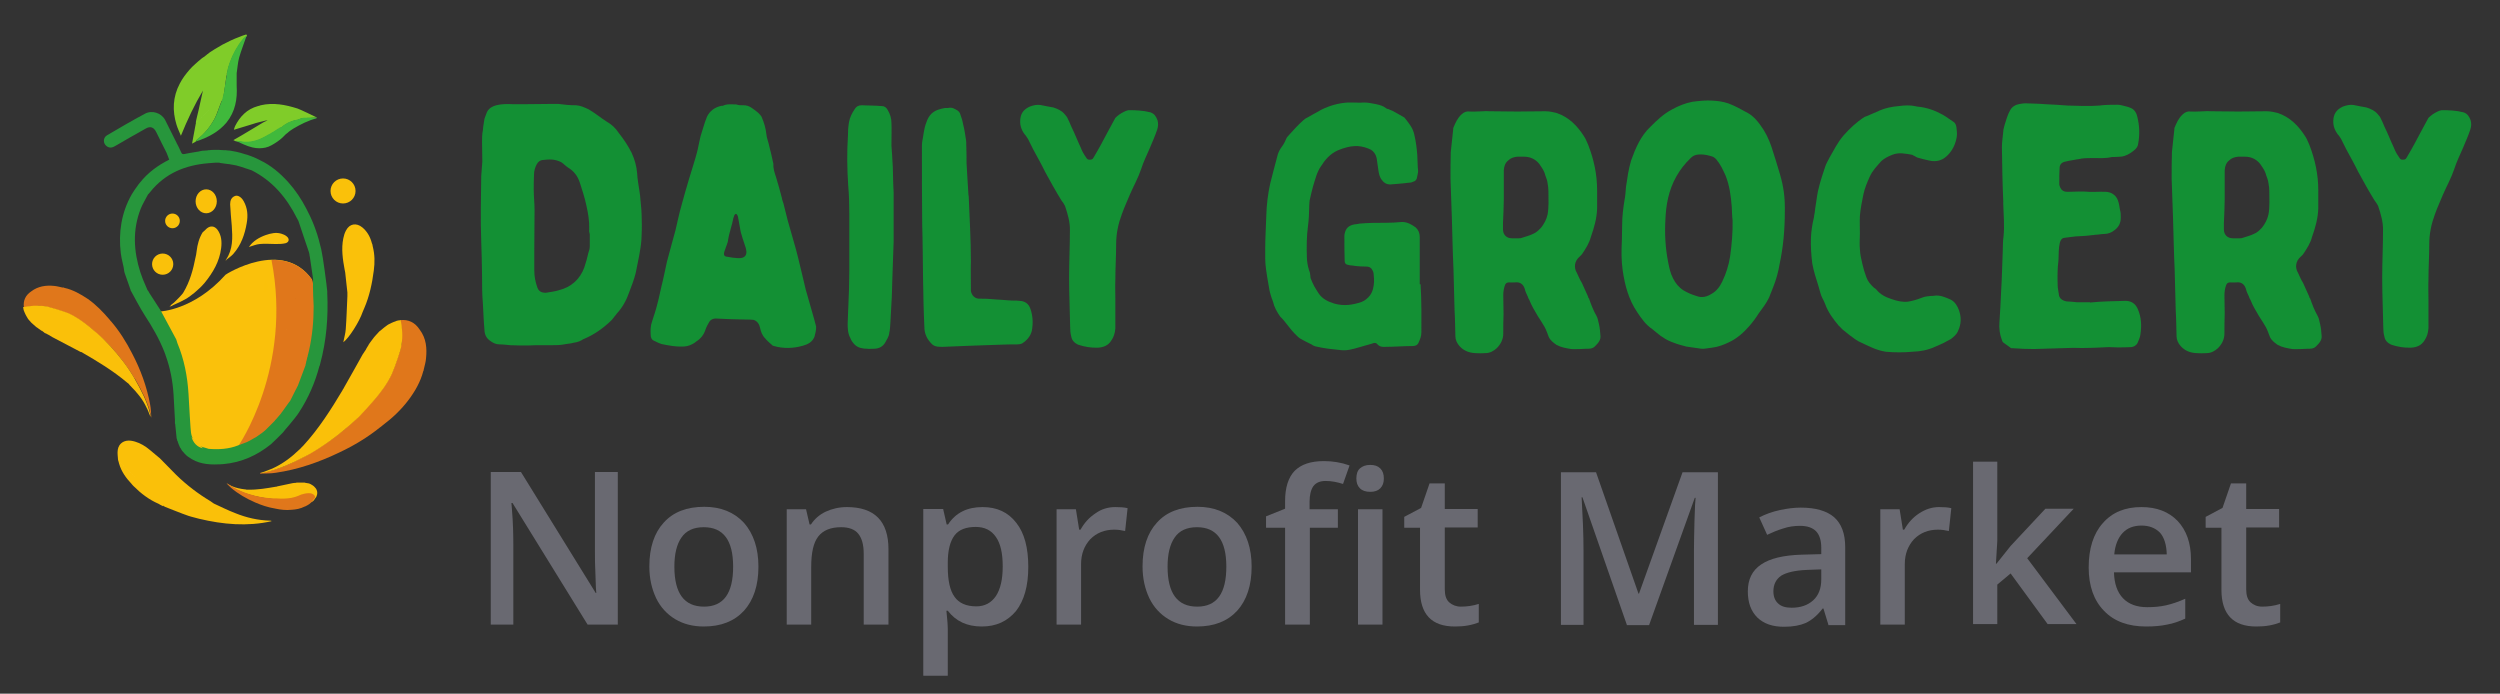 <?xml version="1.0" encoding="utf-8"?>
<!-- Generator: Adobe Illustrator 24.0.2, SVG Export Plug-In . SVG Version: 6.00 Build 0)  -->
<svg version="1.1" id="Layer_1" xmlns="http://www.w3.org/2000/svg" xmlns:xlink="http://www.w3.org/1999/xlink" x="0px" y="0px"
	 viewBox="0 0 919 255" style="enable-background:new 0 0 919 255;" xml:space="preserve">
<rect x="0" y="0" width="919" height="255" fill="#333333" stroke="none"/>
<style type="text/css">
	.st0{fill:#FAC10B;}
	.st1{fill:#E0771B;}
	.st2{fill:#27963C;}
	.st3{fill:#2B973E;}
	.st4{fill:#FAC009;}
	.st5{fill:#80CC29;}
	.st6{fill:#FAC10A;}
	.st7{fill:#40B93C;}
	.st8{fill:#42B93D;}
	.st9{fill:#AEDE75;}
	.st10{fill:#217F33;}
	.st11{fill:#74BA7F;}
	.st12{fill:#EAA66B;}
	.st13{fill:#FAC008;}
	.st14{fill:#FBD661;}
	.st15{fill:#FEFEFE;}
	.st16{fill:#F9C008;}
	.st17{fill:#FAC10C;}
	.st18{fill:#FBDD80;}
	.st19{fill:#D7A60B;}
	.st20{fill:#C06617;}
	.st21{fill:#CD9F0C;}
	.st22{fill:#139034;}
	.st23{fill:#696971;}
</style>
<g>
	<path class="st0" d="M58.8,114.5c0,0,12.4-0.4,24.1-13.5c0-0.1,21.1-13.5,31.8,1.8c0,0,7.2,43.8-25.1,60.5c0.1,0-17.6,8.1-19.6-4
		c0,0-0.4-2.5-0.4-2.5s-0.9-27.3-6.2-31.7C63.5,125.1,58.8,114.5,58.8,114.5z"/>
	<g>
		<path class="st1" d="M99.8,95.6c0,0,9.2-1.1,14.9,7.2c0,0,12,43.2-26.5,61.5l-0.7-0.2C87.5,164.1,107.6,135.4,99.8,95.6z"/>
	</g>
	<path class="st2" d="M120.3,107.8c0-0.2,0-0.5,0-0.7c-0.2-2.3-1.6-12.9-2.2-15.4c-1.1-4.8-2.6-9.4-4.9-13.8
		c-0.1-0.1-0.5-1.1-0.6-1.2c-1.8-3.5-4-6.8-6.7-9.8c-3-3.3-6.3-6.1-10.3-8c-0.2-0.1-0.7-0.4-0.8-0.4c-0.5-0.2-1-0.5-1.5-0.7
		c-0.5-0.2-1-0.4-1.6-0.6c-0.5-0.2-1-0.4-1.6-0.5c-0.5-0.2-1.1-0.3-1.6-0.5c-0.5-0.1-1.1-0.3-1.6-0.4c-0.5-0.1-1.1-0.2-1.6-0.3
		c-0.5-0.1-1.1-0.2-1.6-0.2c-0.5-0.1-1.1-0.1-1.6-0.1c-0.6,0-1.1-0.1-1.7-0.1c-0.6,0-1.1,0-1.7,0c-0.6,0-1.1,0-1.7,0.1
		c-0.3,0-0.6,0-0.8,0.1c-0.1,0-1.6,0.1-1.6,0.1c-0.1,0-0.2,0-0.2,0c-0.2,0-0.3,0.1-0.5,0.1c-0.3,0.1-0.6,0.1-0.9,0.2
		c-0.6,0.1-1.2,0.2-1.8,0.3c-0.6,0.1-1.2,0.2-1.8,0.3c-0.5,0.1-1,0.2-1.5,0.3c-0.7,0.1-1,0.1-1.3-0.6c-0.4-1-1.5-3.1-1.5-3.1
		c0,0,0,0,0,0c-0.1-0.1-0.2-0.3-0.2-0.4c-0.2-0.4-0.4-0.8-0.6-1.2c-0.2-0.4-0.4-0.8-0.6-1.2c-0.2-0.4-0.4-0.8-0.6-1.2
		c-0.2-0.4-0.4-0.8-0.6-1.2c-0.2-0.4-0.4-0.8-0.6-1.2c-0.2-0.4-0.4-0.8-0.6-1.2c-0.2-0.4-0.4-0.8-0.6-1.2c-1.4-2.6-4.8-3.7-7.4-2.3
		c-4.7,2.5-9.3,5.2-13.9,7.9c-1.6,0.9-1.6,3.1-0.1,4.1c1,0.7,2,0.5,3-0.1c3.7-2.2,7.5-4.3,11.2-6.4c1.7-1,3-0.6,3.9,1.2
		c0.2,0.4,0.4,0.8,0.6,1.2c1,2.1,2.1,4.2,3.2,6.4c0.1,0.3,0.3,0.7,0.4,1c0.2,0.5,0.4,1,0.6,1.6c-4.2,2.1-7.9,4.8-10.8,8.5
		c-0.2,0.2-0.3,0.4-0.5,0.6c-0.1,0.1-0.1,0.2-0.2,0.3c-0.8,1.1-1.6,2.2-2.3,3.4c-3.8,6.7-4.9,14-4,21.6c0.1,0.6,0.2,1.2,0.3,1.8
		c0.1,0.6,0.3,1.2,0.4,1.8c0.1,0.3,0.1,0.6,0.2,0.9c0,0.1,0.1,0.3,0.1,0.4c0,0.1,0.3,1.7,0.3,1.9c0,0.1,0.1,0.3,0.1,0.4
		c0.7,1.9,1.3,3.8,2,5.7c0.1,0.2,0.2,0.5,0.2,0.7c1.7,3.1,3.3,6.2,5.2,9.2c2.8,4.3,5.3,8.6,7.2,13.4c0.1,0.3,0.2,0.5,0.3,0.8
		c0,0.1,0,0.1,0.1,0.2c0,0.1,0,0.3,0.1,0.4c1.7,4.7,2.6,9.5,2.9,14.4c0.2,3,0.3,6,0.5,9.1c0,0.2,0,0.5,0,0.7c0,0,0,0.1,0,0.1
		c0,0,0,0.1,0,0.1c0,0.1,0,0.2,0,0.3c0,0.2,0,0.3,0.1,0.5c0,0.3,0.1,0.7,0.1,1c0,0.3,0.1,0.7,0.1,1c0,0.3,0.1,0.7,0.1,1
		c0,0.3,0.1,0.7,0.1,1c0,0.3,0.1,0.7,0.1,1c0,0,0,0.1,0,0.1c0,0,0.2,0.6,0.2,0.7c0,0,0,0,0,0.1c0,0.1,0,0.2,0.1,0.2
		c0,0.1,0,0.1,0.1,0.2c0,0.1,0.1,0.3,0.1,0.4c0.1,0.3,0.2,0.5,0.3,0.8c0.1,0.3,0.2,0.5,0.3,0.7c0.1,0.2,0.2,0.5,0.4,0.7
		c0.1,0.2,0.3,0.5,0.4,0.7c0.1,0.2,0.3,0.4,0.5,0.6c0.2,0.2,0.3,0.4,0.5,0.6c0.2,0.2,0.4,0.4,0.6,0.6c0.2,0.2,0.4,0.4,0.6,0.5
		c0.1,0.1,0.2,0.2,0.3,0.2c3.2,2.4,7,2.9,10.9,2.7c0.2,0,0.3,0,0.5,0c0.1,0,1.3-0.1,1.5-0.1c6.6-0.6,12.3-3.2,17.4-7.3
		c0.8-0.7,1.5-1.5,2.3-2.2l2.1-2.1c0.1-0.3,4.4-5,5.9-7.4c3.4-5.2,5.9-10.9,7.5-17c0.1,0,0.1-0.1,0.1-0.2c0.1-0.2,0.1-0.4,0.2-0.7
		C120,125.2,120.7,116.6,120.3,107.8z M64.4,153.8L64.4,153.8C64.4,153.8,64.4,153.8,64.4,153.8c0.1,0,0.1,0.1,0.2,0.1
		C64.5,153.9,64.5,153.9,64.4,153.8z M68.4,158.2C68.4,158.2,68.4,158.2,68.4,158.2C68.4,158.2,68.4,158.2,68.4,158.2L68.4,158.2z
		 M115.3,112.6c0,5.5-0.5,10.9-1.7,16.2c0,0.2-0.5,2-0.5,2c0,0,0,0.1,0,0.1c0,0,0,0.1,0,0.1c0,0.1,0,0.1-0.1,0.2
		c0,0.1-0.1,0.3-0.1,0.4c-0.1,0.3-0.1,0.6-0.2,0.9c-0.1,0.3-0.2,0.6-0.2,0.9c-0.1,0.3-0.2,0.6-0.2,0.9c-0.1,0.3-0.2,0.6-0.3,0.8
		c-0.1,0.3-0.2,0.6-0.3,0.8c-0.1,0.3-0.2,0.6-0.3,0.8c-0.1,0.3-0.2,0.6-0.3,0.8c-0.1,0.3-0.2,0.5-0.3,0.8c-0.1,0.3-0.2,0.5-0.3,0.8
		c-0.1,0.3-0.2,0.5-0.3,0.8c-0.1,0.3-0.2,0.5-0.3,0.8c-0.1,0.3-0.2,0.5-0.3,0.8c-0.1,0.3-0.2,0.5-0.4,0.8c-0.1,0.3-0.2,0.5-0.4,0.8
		c-0.1,0.3-0.3,0.5-0.4,0.8c-0.1,0.3-0.3,0.5-0.4,0.8c-0.1,0.3-0.3,0.5-0.4,0.8c-0.1,0.3-0.3,0.5-0.4,0.8c-0.1,0.3-0.3,0.5-0.4,0.8
		c-0.1,0.3-0.3,0.5-0.5,0.7c-0.2,0.2-0.3,0.5-0.5,0.7c-0.2,0.2-0.3,0.5-0.5,0.7c-0.2,0.2-0.3,0.5-0.5,0.7c-0.2,0.2-0.3,0.5-0.5,0.7
		c-0.2,0.2-0.3,0.5-0.5,0.7c-0.2,0.2-0.4,0.5-0.5,0.7c-0.2,0.2-0.4,0.5-0.6,0.7c-0.2,0.2-0.4,0.5-0.6,0.7c-0.2,0.2-0.4,0.5-0.6,0.7
		c0,0,0,0,0,0c-0.1,0.1-0.4,0.4-0.4,0.4c0,0,0,0,0,0c0,0.1-0.1,0.1-0.1,0.2c-0.1,0.1-0.2,0.2-0.3,0.3c-0.2,0.2-0.4,0.4-0.6,0.6
		c-0.2,0.2-0.4,0.4-0.6,0.6c-0.2,0.2-0.4,0.4-0.6,0.6c-0.2,0.2-0.4,0.4-0.6,0.6c-0.2,0.2-0.4,0.4-0.6,0.6c-0.2,0.2-0.4,0.4-0.6,0.5
		c-0.2,0.2-0.4,0.4-0.6,0.5c-0.2,0.2-0.4,0.3-0.7,0.5c-0.2,0.2-0.4,0.3-0.7,0.5c-0.2,0.2-0.5,0.3-0.7,0.5c-0.2,0.2-0.5,0.3-0.7,0.4
		c-0.2,0.1-0.5,0.3-0.7,0.4c-0.2,0.1-0.5,0.3-0.7,0.4c-0.2,0.1-0.5,0.3-0.7,0.4c-0.2,0.1-0.5,0.2-0.8,0.4c-0.3,0.1-0.5,0.2-0.8,0.3
		c-0.3,0.1-0.5,0.2-0.8,0.3c-0.3,0.1-0.5,0.2-0.8,0.3c-0.3,0.1-0.5,0.2-0.8,0.3c-3.5,1.4-7.2,1.6-10.9,1.3c-0.1-0.1-1.8-0.5-2-0.6
		c-2.2-0.5-3.5-2-4.2-4.1c-0.1-0.2-0.3-1.3-0.3-1.4c-0.1-0.1-0.7-10.2-0.9-14.1c-0.4-6.5-1.6-12.7-4.1-18.7c0-0.1-0.4-1.2-0.4-1.3
		c-1.9-3.5-3.8-7.1-5.7-10.6c-1.4-2.1-2.8-4.3-4.2-6.5c-0.2-0.4-0.4-0.8-0.7-1.1c-0.6-1.3-1.1-2.7-1.7-4c-0.1-0.3-0.7-2-0.9-2.5
		c-2.5-7.8-2.9-15.6,0.1-23.3c0.7-1.8,1.8-3.5,2.7-5.3c0.1-0.1,0.2-0.2,0.3-0.3c0.2-0.2,0.3-0.4,0.5-0.6c5.5-6.9,12.9-9.9,21.4-10.6
		c0.9-0.1,1.7-0.1,2.6-0.2c0.3,0,1,0,1.1,0c0.2,0,0.4,0,0.6,0.1c0.2,0,0.5,0.1,0.7,0.1c0.5,0.1,0.9,0.1,1.4,0.2
		c0.9,0.1,1.8,0.2,2.7,0.4c0.4,0.1,0.7,0.1,1.1,0.2c1.7,0.4,5.5,1.8,5.7,1.8c7.7,3.9,12.9,10.1,16.7,17.7c0.1,0.2,0.3,0.5,0.4,0.7
		c0.1,0.2,0.1,0.3,0.2,0.5c1.3,3.8,2.5,7.6,3.8,11.3c0.1,0.4,0.2,0.8,0.2,1.2c0,0.1,0.1,0.3,0.1,0.4c0.4,2.7,0.8,5.4,1.2,8.2
		C114.9,105.5,115.3,112.4,115.3,112.6z"/>
	<path class="st3" d="M64.6,153.9c-0.1,0-0.1-0.1-0.2-0.1h0c0,0,0,0,0,0C64.5,153.9,64.5,153.9,64.6,153.9z"/>
	<path class="st4" d="M99.8,191.6c-8.9,2-17.8,1.2-26.6-0.9c-0.2-0.1-2.9-0.7-4-1.1c-2.9-1-5.7-2.2-8.6-3.3
		c-0.2-0.2-0.4-0.3-0.6-0.5l0,0v0.3c-0.5-0.2-1.6-0.8-1.7-0.9l0,0c-3.5-1.5-6.5-3.8-9.2-6.5c-0.1-0.1-0.6-0.6-0.8-0.9
		c-2-2.1-3.7-4.5-4.5-7.3c-0.1-0.3-0.3-1.2-0.4-1.4c-0.1-1.3-0.3-2.6-0.1-3.8c0.4-2.4,2.4-3.6,4.8-3.3c2.1,0.3,4,1.2,5.7,2.4
		c1.5,1.1,2.9,2.4,4.4,3.6c0.2,0.1,0.3,0.3,0.5,0.4l0.2,0.2c2,2,3.9,4,5.9,6c3.8,3.7,8,6.9,12.5,9.6c0.3,0.2,1.2,0.8,1.3,0.9
		c2.6,1.2,5.2,2.5,7.8,3.5c4.2,1.7,8.5,2.7,13.1,2.8C99.7,191.4,99.7,191.4,99.8,191.6z"/>
	<path class="st5" d="M85.7,47.7L85.7,47.7C85.7,47.7,85.7,47.7,85.7,47.7C85.7,47.7,85.7,47.7,85.7,47.7z"/>
	<path class="st6" d="M137.4,99.5c-0.6,4.7-1.6,9.4-3.5,13.8c-0.2,0.5-0.4,0.9-0.6,1.4c-1.2,3.6-5.1,9.7-7.1,11.1
		c0.3-1.7,0.8-3.2,0.9-4.8c0.3-4,0.4-8.1,0.6-12.1v-1.4c-0.3-2.4-0.5-4.8-0.8-7.3c0-0.2-0.2-0.9-0.2-1c-0.7-3.8-1.3-7.7-0.5-11.6
		c0.2-1,0.5-2,1-2.9c1.3-2.5,3.8-2.9,6-1.1c1.8,1.5,2.9,3.5,3.5,5.8c0.1,0.2,0.1,0.3,0.2,0.5c0,0.2,0.1,0.4,0.1,0.6
		C137.8,93.6,137.8,96.5,137.4,99.5z"/>
	<path class="st5" d="M109.9,43.9L109.9,43.9c-0.1,0-0.2,0.1-0.3,0.1C109.7,43.9,109.8,43.9,109.9,43.9z"/>
	<path class="st5" d="M83.6,25.9c-0.1,0.3-0.1,0.6-0.2,0.8h0C83.5,26.5,83.6,26.2,83.6,25.9z"/>
	<path class="st5" d="M90.8,13.2c-0.5,0.5-1.2,0.9-1.6,1.5c-2.1,2.6-3.6,5.4-4.7,8.5c-0.1,0.4-0.3,0.8-0.4,1.2
		c-0.1,0.3-0.2,0.5-0.2,0.8c-0.1,0.3-0.2,0.5-0.2,0.8c-0.1,0.2-0.1,0.4-0.2,0.6c0,0.1-0.1,0.2-0.1,0.3c0,0.1,0,0.2,0,0.3
		c0,0,0,0,0,0c0,0,0,0,0,0c0,0,0,0.1,0,0.1c0,0,0,0.1,0,0.1c0,0,0,0,0,0.1c0,0,0,0,0,0.1c-0.1,0.2-0.2,0.3-0.2,0.6
		c0,0.2-0.1,0.5-0.1,0.7c-0.1,0.5-0.1,0.9-0.2,1.4c-0.1,0.9-0.2,1.8-0.4,2.7c-0.1,0.7-0.2,1.4-0.3,2.2c0,0.1-0.1,0.3-0.1,0.4
		c0,0.1-0.1,0.2-0.1,0.2c0,0.1,0,0.2,0,0.3c0,0.2-0.1,0.6-0.3,0.8c-0.1,0.1-0.1,0.1-0.2,0.2c-0.1,0.1-0.1,0.3-0.2,0.4
		c-0.2,0.5-0.4,1.1-0.6,1.6c-0.4,1.1-0.8,2.2-1.2,3.2c-0.2,0.4-0.4,0.9-0.6,1.3c-1.6,3-3.7,5.6-6.4,7.7c-0.3,0.2-0.4,0.5-0.6,0.8
		c-0.3,0.2-0.6,0.3-1.3,0.7c0.5-2.6,0.9-4.8,1.3-7c0-0.1,0.1-0.3,0.1-0.4c0-0.2,0-0.3,0-0.5c0-0.2,0.1-0.4,0.1-0.6
		c0.1-0.4,0.2-0.8,0.3-1.3c0.2-0.8,0.4-1.7,0.6-2.5c0.5-2.4,1.1-4.8,1.6-7.2c-3.1,5.2-5.7,10.7-8.1,16.6c-0.6-1.5-1.2-2.7-1.6-4
		c-1.6-5.2-1.4-10.3,1.2-15.2c0.5-0.9,1-1.8,1.6-2.6c0.6-0.8,1.2-1.6,1.9-2.4c0.7-0.8,1.4-1.5,2.1-2.1c0.7-0.7,1.5-1.3,2.3-2
		c0.3-0.2,0.6-0.5,1-0.7c0.2-0.1,0.3-0.2,0.5-0.4c0.2-0.1,0.3-0.2,0.4-0.3c0.1-0.1,0.2-0.1,0.2-0.2c0.2-0.1,0.5-0.3,0.7-0.5
		c0.2-0.2,0.4-0.3,0.7-0.5c0.5-0.3,0.9-0.6,1.4-0.9c1-0.6,1.9-1.1,2.9-1.7c1-0.5,2-1,3-1.5c1-0.5,2.1-0.9,3.1-1.3
		c0.7-0.3,1.5-0.6,2.2-0.8c0.1-0.1,0.3-0.1,0.4-0.1C90.7,12.7,90.7,12.9,90.8,13.2C90.8,13.1,90.8,13.2,90.8,13.2z"/>
	<path class="st7" d="M83.3,27.7C83.3,27.7,83.3,27.8,83.3,27.7c0,0.1,0,0.2,0,0.2c-0.1,0.6-0.2,1.2-0.3,1.8
		c-0.1,0.6-0.2,1.2-0.3,1.8c-0.1,0.6-0.2,1.2-0.3,1.8c0,0.1,0,0.1,0,0.2c0,0.1,0,0.1,0,0.2c0,0.1-0.1,0.2-0.1,0.4
		c-0.1,0.3-0.1,0.5-0.2,0.8c0,0.1,0,0.3-0.1,0.4c0,0.1-0.1,0.3-0.1,0.4c0,0.1-0.1,0.3-0.1,0.4c0,0.1,0,0.2,0,0.3
		c-0.1,0.1-0.1,0.3-0.2,0.4c0,0.1-0.1,0.2-0.1,0.3c-0.2,0.5-0.4,1.1-0.6,1.6c-0.2,0.5-0.4,1.1-0.6,1.6c-0.2,0.5-0.4,1.1-0.6,1.6
		c-0.2,0.5-0.5,1-0.7,1.5c-1.6,3-3.7,5.6-6.4,7.7c-0.3,0.2-0.4,0.5-0.6,0.8c0.1,0,0.2,0.1,0.3,0c4.2-1.4,8.1-3.4,11-6.9
		c3.2-4,4-8.6,3.7-13.5c0-0.2,0-0.4,0-0.7c0-1.3,0-2.6,0-3.9c0.3-1.9,0.4-3.8,0.9-5.7c0.8-2.8,1.9-5.5,2.8-8.2
		c-0.5,0.5-1.2,0.9-1.6,1.5c-2.1,2.6-3.6,5.4-4.7,8.5c-0.1,0.4-0.3,0.8-0.4,1.2c-0.1,0.3-0.2,0.5-0.2,0.8c-0.1,0.3-0.2,0.5-0.2,0.8
		c0,0.2-0.1,0.4-0.1,0.6c0,0.1,0,0.2-0.1,0.3c0,0.1,0,0.1,0,0.2c0,0.1,0,0.2,0,0.3c0,0.1,0,0.1,0,0.2c0,0.1,0,0.1,0,0.2
		C83.3,27.6,83.3,27.6,83.3,27.7C83.3,27.6,83.3,27.6,83.3,27.7C83.3,27.7,83.3,27.7,83.3,27.7z M86.4,30.9
		C86.4,30.9,86.4,30.9,86.4,30.9L86.4,30.9C86.4,30.9,86.4,30.9,86.4,30.9z"/>
	<path class="st8" d="M83.4,26.8c0,0.1,0,0.1,0,0.2C83.5,26.9,83.4,26.8,83.4,26.8c0.1-0.3,0.1-0.6,0.2-0.8
		C83.6,26.2,83.5,26.5,83.4,26.8z"/>
	<g>
		<path class="st1" d="M156.6,131.8c-0.1,1.3-0.5,2.6-0.8,3.9c0,0.2-0.1,0.3-0.1,0.5c0,0.1,0,0.1-0.1,0.2c-1,3.9-3,7.4-5.4,10.6
			c-2.7,3.6-6,6.7-9.6,9.4c-0.2,0.2-0.4,0.3-0.6,0.5c-0.1,0.1-0.2,0.1-0.3,0.2c-4.6,3.7-9.6,6.7-14.9,9.2
			c-7.5,3.6-15.2,6.3-23.5,7.5c-1.8,0.3-3.7,0.2-5.6,0.3c0,0-0.1,0-0.1-0.1c0-0.1,0-0.1,0.1-0.2c0.4,0,0.8-0.1,1.2-0.1
			c5.7-1.2,11-3.7,16.1-6.5c0.1,0,0.8-0.5,0.9-0.6c1.1-0.6,2.2-1.2,3.3-1.9c5.3-3.3,10.2-7.3,14.7-11.6c0.6-0.6,1.2-1.3,1.7-2
			c0.1,0,0.6-0.6,0.6-0.7c1-1,2-1.9,2.9-3c2.7-3.1,5.2-6.4,6.9-10.1c1.3-2.9,2.1-5.9,3.2-8.8c0-0.3,0.1-0.6,0.1-0.8
			c0-0.2,0-0.4,0.1-0.6c0-0.1,0.1-0.2,0.1-0.3c0.1-0.3,0.1-0.7,0.1-1.1c0.1-0.9,0.1-1.8,0.1-2.7c0-0.9-0.1-1.8-0.2-2.7
			c-0.1-0.4-0.1-0.9-0.2-1.3c0-0.1-0.2-1.3-0.3-1.3c3.2-0.4,5.6,0.9,7.3,3.5C156.7,124.4,157,128,156.6,131.8z"/>
		<path class="st4" d="M147.6,126.7L147.6,126.7c0,0.1-0.3,1.6-0.3,1.7c0,0-1.9,6.1-3.2,9c-1.7,3.7-4.2,7-6.9,10.1
			c-0.9,1.1-4.6,5-5.2,5.7c-4.6,4.3-9.4,8.2-14.7,11.6c-1.1,0.7-4.1,2.5-4.2,2.5c-5.1,2.7-10.4,5.2-16.1,6.5
			c-0.4,0.1-0.8,0.1-1.2,0.1c1.5-0.6,3-1.1,4.4-1.7c3.7-1.7,6.9-4.1,9.8-6.9c0.3-0.3,0.6-0.5,0.8-0.8c0.2-0.2,0.5-0.5,0.7-0.7
			c5.7-6.2,10.2-13.3,14.5-20.5c0-0.1,0-0.2,0.1-0.2c0.1-0.2,0.3-0.4,0.4-0.7c2.3-4,4.5-8,6.8-12.1c0.4-0.6,0.8-1.2,1.2-1.8
			c0-0.1,0.1-0.1,0.1-0.2c0,0,0-0.1,0.1-0.2c0,0,0,0,0,0c0.1-0.2,0.2-0.4,0.4-0.7c0,0,0-0.1,0.1-0.1c0.1-0.1,0.2-0.3,0.2-0.4
			c0,0,0,0,0,0c0,0,0.1-0.1,0.1-0.1c0-0.1,0.1-0.1,0.1-0.2c0.1-0.1,0.1-0.2,0.2-0.3c0-0.1,0.1-0.1,0.1-0.2c0.1-0.1,0.2-0.3,0.3-0.4
			c0.3-0.4,0.6-0.8,0.9-1.2c0.3-0.4,0.6-0.8,0.9-1.1c0.3-0.4,0.7-0.7,1-1.1c0.3-0.4,0.7-0.7,1.1-1c0.4-0.3,0.7-0.6,1.1-0.9
			c0.4-0.3,0.8-0.6,1.2-0.9c0.2-0.1,0.4-0.3,0.7-0.4c0.2-0.1,1.4-0.7,1.5-0.7c0.1,0,1-0.4,1.3-0.5c0.5-0.1,0.9-0.2,1.4-0.2
			C147.9,120.7,148.1,123.7,147.6,126.7z"/>
	</g>
	<path class="st3" d="M81.9,35.4L81.9,35.4L81.9,35.4C81.9,35.4,81.9,35.4,81.9,35.4z"/>
	<path class="st9" d="M109.2,44.1c-0.1,0-0.3,0.1-0.4,0.1C108.9,44.1,109.1,44.1,109.2,44.1C109.2,44.1,109.2,44.1,109.2,44.1z
		 M108.3,44.3c-0.2,0.1-0.5,0.1-0.7,0.2C107.8,44.4,108,44.4,108.3,44.3z M106.8,44.8c0.1,0,0.2-0.1,0.3-0.1c-0.1,0-0.1,0-0.2,0.1
		C106.9,44.8,106.8,44.8,106.8,44.8z M103.4,46.8C103.4,46.8,103.4,46.8,103.4,46.8c0,0,0,0,0.1-0.1c0.1-0.1,0.1-0.1,0.2-0.2
		c0,0-0.1,0.1-0.1,0.1C103.6,46.7,103.5,46.7,103.4,46.8z M103,46.8c0.1,0,0.2,0,0.3-0.1c-0.1-0.1-0.2-0.1-0.3-0.2
		C103,46.7,103,46.8,103,46.8z M103,47c0.1,0,0.2-0.1,0.3-0.1c0,0,0,0-0.1,0C103.1,46.9,103.1,47,103,47z M102.4,47.3
		c0.1-0.1,0.3-0.2,0.4-0.2C102.7,47.1,102.6,47.2,102.4,47.3C102.5,47.3,102.5,47.3,102.4,47.3z"/>
	<path class="st5" d="M116.5,43.2c-1.7,0.1-3.4,0.2-5,0.2c-0.2,0-1.5,0.4-1.6,0.5c-0.1,0-0.2,0.1-0.3,0.1c-0.1,0-0.2,0.1-0.3,0.1
		c0,0-0.1,0-0.1,0c-0.1,0-0.3,0.1-0.4,0.1c-0.2,0-0.3,0.1-0.5,0.1c-0.2,0.1-0.5,0.1-0.7,0.2c-0.1,0-0.2,0-0.2,0.1c0,0-0.1,0-0.1,0
		c-0.1,0-0.1,0.1-0.2,0.1c-0.1,0-0.1,0-0.2,0.1c0,0-0.1,0-0.1,0c-0.4,0.2-0.7,0.3-1.1,0.5c0,0-0.1,0-0.1,0.1
		c-0.1,0.1-0.3,0.1-0.4,0.2c-0.1,0-0.2,0.1-0.2,0.1c0,0-0.1,0.1-0.1,0.1c-0.2,0.1-0.3,0.2-0.5,0.3c0,0-0.1,0-0.1,0.1
		c0,0-0.1,0.1-0.1,0.1c-0.1,0.1-0.2,0.1-0.3,0.2c0,0-0.1,0.1-0.1,0.1c0,0-0.1,0.1-0.1,0.1c-0.1,0-0.1,0.1-0.2,0.1c0,0-0.1,0-0.1,0.1
		c0,0,0,0,0,0c0,0,0,0-0.1,0c0,0,0,0,0,0c0,0,0,0-0.1,0c-0.1,0-0.1,0.1-0.2,0.1c0,0,0,0,0,0c0,0-0.1,0-0.1,0.1c0,0,0,0,0,0
		c-0.1,0.1-0.2,0.1-0.3,0.2c0,0-0.1,0-0.1,0.1c-0.1,0-0.1,0.1-0.2,0.1c-0.1,0-0.1,0.1-0.2,0.1c0,0,0,0,0,0c-0.3,0.2-0.6,0.4-0.9,0.6
		c-0.3,0.2-0.5,0.3-0.8,0.5c-0.1,0.1-0.2,0.1-0.4,0.2c-0.2,0.1-0.4,0.2-0.6,0.4c-0.2,0.1-0.4,0.2-0.6,0.3c-3.2,1.9-6.6,3.3-10.4,2.5
		c-0.6-0.1-1.2-0.1-1.8-0.2c-0.2-0.1-0.4-0.2-0.8-0.4c2.1-1.2,4.2-2.4,6.3-3.7c1-0.6,2-1.2,3-1.8c0.9-0.5,1.7-1.1,2.7-1.5
		c0.1,0,0.1-0.1,0.2-0.1c0.1,0,0.1-0.1,0.2-0.1c0.1,0,0.1-0.1,0.2-0.1l0,0c-0.2,0-0.5,0.1-0.7,0.1c-0.8,0.2-1.6,0.4-2.4,0.6
		c-0.8,0.2-1.6,0.4-2.4,0.7c-2.3,0.7-4.6,1.4-6.9,2.1c0.1-0.4,0.2-0.9,0.4-1.3c1.8-3.6,4.4-6.3,8.4-7.4c0.2,0,0.8-0.2,1-0.3
		c4.7-1.1,9.2-0.2,13.6,1.2C110.3,40.2,115.3,42.6,116.5,43.2z"/>
	<path class="st3" d="M105.3,49.1C105.3,49.1,105.3,49.1,105.3,49.1L105.3,49.1C105.3,49.1,105.3,49.1,105.3,49.1z"/>
	<path class="st10" d="M64.4,153.8c0.1,0,0.1,0.1,0.2,0.1C64.5,153.9,64.5,153.9,64.4,153.8L64.4,153.8
		C64.4,153.8,64.4,153.8,64.4,153.8z"/>
	<path class="st10" d="M68.4,158.2L68.4,158.2C68.4,158.2,68.4,158.2,68.4,158.2C68.4,158.2,68.4,158.2,68.4,158.2z"/>
	<polygon class="st11" points="86.4,30.9 86.4,30.9 86.4,30.9 	"/>
	<path class="st4" d="M60.6,186.2c-0.2-0.1-0.4-0.2-0.6-0.2v-0.3l0,0C60.2,185.9,60.4,186.1,60.6,186.2z"/>
	<path class="st5" d="M85.7,47.7C85.7,47.7,85.7,47.8,85.7,47.7C85.7,47.8,85.6,47.8,85.7,47.7C85.7,47.8,85.7,47.7,85.7,47.7
		C85.7,47.7,85.7,47.7,85.7,47.7z"/>
	<path class="st12" d="M36.1,118c-0.1,0-0.3,0.1-0.4,0.1c0-0.1,0.1-0.1,0.1-0.2C35.9,117.9,36,118,36.1,118z"/>
	<polygon class="st3" points="86.4,30.9 86.4,30.9 86.4,30.9 	"/>
	<path class="st9" d="M76.8,40.4c-0.1,0.1-0.2,0.2-0.2,0.2C76.7,40.6,76.8,40.5,76.8,40.4z"/>
	<path class="st9" d="M76.6,40.7c-0.1,0.1-0.2,0.2-0.2,0.2C76.5,40.8,76.5,40.7,76.6,40.7z"/>
	<path class="st9" d="M76.4,40.9c-0.1,0.1-0.2,0.2-0.2,0.2C76.2,41,76.3,41,76.4,40.9z"/>
	<path class="st9" d="M76.2,41.1c-0.1,0.1-0.2,0.2-0.2,0.2C76,41.3,76.1,41.2,76.2,41.1z"/>
	<path class="st9" d="M75.9,41.3c-0.1,0.1-0.2,0.2-0.2,0.2C75.8,41.5,75.9,41.4,75.9,41.3z"/>
	<path class="st9" d="M75.7,41.6c-0.1,0.1-0.2,0.2-0.2,0.2C75.5,41.7,75.6,41.6,75.7,41.6z"/>
	<path class="st9" d="M75.5,41.8c-0.1,0.1-0.2,0.2-0.2,0.2C75.3,42,75.4,41.9,75.5,41.8z"/>
	<path class="st9" d="M75.2,42c-0.1,0.1-0.2,0.2-0.2,0.2C75.1,42.2,75.2,42.1,75.2,42z"/>
	<path class="st9" d="M75,42.3c-0.1,0.1-0.2,0.2-0.2,0.2C74.9,42.4,74.9,42.3,75,42.3z"/>
	<path class="st9" d="M74.8,42.5c-0.1,0.1-0.2,0.2-0.2,0.2C74.6,42.6,74.7,42.6,74.8,42.5z"/>
	<path class="st9" d="M74.6,42.7c-0.1,0.1-0.2,0.2-0.2,0.2C74.4,42.9,74.5,42.8,74.6,42.7z"/>
	<path class="st9" d="M74.3,42.9c-0.1,0.1-0.2,0.2-0.2,0.2C74.2,43.1,74.3,43,74.3,42.9z"/>
	<path class="st9" d="M74.1,43.2c-0.1,0.1-0.2,0.2-0.2,0.2C74,43.3,74,43.2,74.1,43.2z"/>
	<path class="st9" d="M73.9,43.4c-0.1,0.1-0.2,0.2-0.2,0.2C73.7,43.5,73.8,43.5,73.9,43.4z"/>
	<path class="st9" d="M73.7,43.6c-0.1,0.1-0.2,0.2-0.2,0.2C73.5,43.8,73.6,43.7,73.7,43.6z"/>
	<path class="st9" d="M73.4,43.8c-0.1,0.1-0.2,0.2-0.2,0.2C73.3,44,73.3,43.9,73.4,43.8z"/>
	<path class="st9" d="M73.2,44.1c-0.1,0.1-0.2,0.2-0.2,0.2C73,44.2,73.1,44.2,73.2,44.1z"/>
	<path class="st9" d="M73,44.3c-0.1,0.1-0.2,0.2-0.2,0.2C72.8,44.5,72.9,44.4,73,44.3z"/>
	<path class="st9" d="M72.7,44.5c-0.1,0.1-0.2,0.2-0.2,0.2C72.6,44.7,72.7,44.6,72.7,44.5z"/>
	<path class="st11" d="M64.3,53c-0.1,0.1-0.2,0.2-0.2,0.2C64.2,53.1,64.2,53,64.3,53z"/>
	<path class="st11" d="M68.4,158.2L68.4,158.2C68.4,158.2,68.4,158.2,68.4,158.2C68.4,158.2,68.4,158.2,68.4,158.2z"/>
	<polygon class="st13" points="70,159.3 70,159.3 70,159.3 	"/>
	<path class="st10" d="M101.4,155c0.1,0.1,0.1,0.1,0.2,0.2C101.6,155.1,101.5,155,101.4,155z"/>
	<path class="st10" d="M101.7,155.2c0.1,0.1,0.1,0.1,0.2,0.2C101.8,155.3,101.7,155.3,101.7,155.2z"/>
	<path class="st10" d="M101.9,155.4c0.1,0.1,0.1,0.1,0.2,0.2C102,155.6,102,155.5,101.9,155.4z"/>
	<path class="st10" d="M102.1,155.7c0.1,0.1,0.1,0.1,0.2,0.2C102.3,155.8,102.2,155.7,102.1,155.7z"/>
	<path class="st14" d="M44.3,170c-0.1-0.1-0.2-0.2-0.2-0.2C44.1,169.8,44.2,169.9,44.3,170z"/>
	<path class="st14" d="M44.5,170.2c-0.1-0.1-0.2-0.2-0.2-0.2C44.3,170.1,44.4,170.2,44.5,170.2z"/>
	<path class="st14" d="M44.7,170.5c-0.1-0.1-0.2-0.2-0.2-0.2C44.6,170.3,44.7,170.4,44.7,170.5z"/>
	<path class="st14" d="M45,170.7c-0.1-0.1-0.2-0.2-0.2-0.2C44.8,170.5,44.9,170.6,45,170.7z"/>
	<path class="st14" d="M45.2,170.9c-0.1-0.1-0.2-0.2-0.2-0.2C45,170.8,45.1,170.8,45.2,170.9z"/>
	<path class="st14" d="M45.4,171.1c-0.1-0.1-0.2-0.2-0.2-0.2C45.3,171,45.3,171.1,45.4,171.1z"/>
	<path class="st14" d="M45.6,171.4c-0.1-0.1-0.2-0.2-0.2-0.2C45.5,171.2,45.6,171.3,45.6,171.4z"/>
	<path class="st14" d="M45.9,171.6c-0.1-0.1-0.2-0.2-0.2-0.2C45.7,171.4,45.8,171.5,45.9,171.6z"/>
	<path class="st14" d="M46.1,171.8c-0.1-0.1-0.2-0.2-0.2-0.2C45.9,171.7,46,171.7,46.1,171.8z"/>
	<path class="st14" d="M46.3,172.1c-0.1-0.1-0.2-0.2-0.2-0.2C46.2,171.9,46.2,172,46.3,172.1z"/>
	<path class="st14" d="M46.6,172.3c-0.1-0.1-0.2-0.2-0.2-0.2C46.4,172.1,46.5,172.2,46.6,172.3z"/>
	<path class="st14" d="M46.8,172.5c-0.1-0.1-0.2-0.2-0.2-0.2C46.6,172.4,46.7,172.4,46.8,172.5z"/>
	<path class="st14" d="M47,172.7c-0.1-0.1-0.2-0.2-0.2-0.2C46.9,172.6,46.9,172.7,47,172.7z"/>
	<path class="st14" d="M47.2,173c-0.1-0.1-0.2-0.2-0.2-0.2C47.1,172.8,47.2,172.9,47.2,173z"/>
	<path class="st14" d="M47.5,173.2c-0.1-0.1-0.2-0.2-0.2-0.2C47.3,173,47.4,173.1,47.5,173.2z"/>
	<path class="st14" d="M47.7,173.4c-0.1-0.1-0.2-0.2-0.2-0.2C47.5,173.3,47.6,173.3,47.7,173.4z"/>
	<path class="st14" d="M47.9,173.6c-0.1-0.1-0.2-0.2-0.2-0.2C47.8,173.5,47.8,173.6,47.9,173.6z"/>
	<path class="st14" d="M48.1,173.9c-0.1-0.1-0.2-0.2-0.2-0.2C48,173.7,48.1,173.8,48.1,173.9z"/>
	<path class="st14" d="M48.4,174.1c-0.1-0.1-0.2-0.2-0.2-0.2C48.2,173.9,48.3,174,48.4,174.1z"/>
	<path class="st14" d="M48.6,174.3c-0.1-0.1-0.2-0.2-0.2-0.2C48.4,174.2,48.5,174.2,48.6,174.3z"/>
	<path class="st14" d="M48.8,174.6c-0.1-0.1-0.2-0.2-0.2-0.2C48.7,174.4,48.8,174.5,48.8,174.6z"/>
	<path class="st14" d="M49.1,174.8c-0.1-0.1-0.2-0.2-0.2-0.2C48.9,174.6,49,174.7,49.1,174.8z"/>
	<path class="st14" d="M49.3,175c-0.1-0.1-0.2-0.2-0.2-0.2C49.1,174.9,49.2,174.9,49.3,175z"/>
	<path class="st14" d="M49.5,175.2c-0.1-0.1-0.2-0.2-0.2-0.2C49.4,175.1,49.4,175.2,49.5,175.2z"/>
	<path class="st15" d="M97.6,44.4"/>
	<path class="st11" d="M116.5,96.5"/>
	<path class="st11" d="M75.7,55.7c-0.1-0.1-0.2-0.2-0.2-0.2C75.5,55.5,75.6,55.6,75.7,55.7z"/>
	<path class="st11" d="M94.4,59.3"/>
	<path class="st7" d="M116.5,43.2c-0.1,0.1-0.1,0.3-0.2,0.3c-3,0.8-5.8,2.2-8.5,3.8l0,0c-0.1,0.1-0.2,0.1-0.3,0.2
		c-0.2,0.1-0.8,0.5-0.9,0.6c-0.2,0.1-0.3,0.3-0.5,0.4c-0.3,0.3-0.7,0.6-1,0.8c-0.1,0.1-0.5,0.5-0.6,0.6c-0.2,0.2-0.4,0.4-0.6,0.6
		c-0.6,0.6-1.3,1.1-2,1.6c-0.7,0.5-1.4,0.9-2.1,1.3c-1.4,0.8-2.9,1.1-4.5,1.1c-0.8,0-1.7-0.1-2.5-0.3c-2.2-0.5-4.2-1.6-6.3-2.5
		c0.6,0.1,1.2,0.1,1.8,0.2c3.9,0.8,7.2-0.6,10.4-2.5c0.2-0.1,0.4-0.2,0.6-0.3c0.2-0.1,0.4-0.2,0.6-0.4c0.1-0.1,0.2-0.1,0.4-0.2
		c0.3-0.2,0.5-0.3,0.8-0.5c0.3-0.2,0.6-0.4,0.9-0.6c0,0,0,0,0,0c0.1-0.1,0.2-0.1,0.4-0.2c0,0,0.1,0,0.1-0.1c0.1-0.1,0.2-0.1,0.3-0.2
		c0,0,0,0,0,0c0,0,0,0,0.1,0c0,0,0,0,0.1,0c0,0,0,0,0,0c0.1,0,0.1-0.1,0.2-0.1c0,0,0,0,0.1,0c0,0,0,0,0,0c0,0,0,0,0,0c0,0,0,0,0,0
		c0,0,0,0,0,0c0,0,0.1,0,0.1-0.1c0.1,0,0.1-0.1,0.2-0.1c0,0,0.1-0.1,0.1-0.1c0,0,0.1-0.1,0.1-0.1c0.1-0.1,0.2-0.1,0.3-0.2
		c0.1-0.1,0.1-0.1,0.2-0.2c0.2-0.1,0.3-0.2,0.5-0.3c0,0,0.1-0.1,0.1-0.1c0.1,0,0.2-0.1,0.2-0.1c0.1-0.1,0.3-0.1,0.4-0.2
		c0,0,0.1,0,0.1-0.1c0.4-0.2,0.7-0.4,1.1-0.5c0,0,0.1,0,0.1,0c0.1,0,0.1,0,0.2-0.1c0.1,0,0.1-0.1,0.2-0.1c0,0,0.1,0,0.1,0
		c0.1,0,0.2-0.1,0.2-0.1c0.2-0.1,0.5-0.1,0.7-0.2c0.2,0,0.3-0.1,0.5-0.1c0.1,0,0.3-0.1,0.4-0.1c0,0,0.1,0,0.1,0
		c0.1,0,0.2-0.1,0.3-0.1c0.1,0,0.2-0.1,0.3-0.1c0.1-0.1,1.4-0.5,1.6-0.5C113.1,43.3,114.8,43.2,116.5,43.2z"/>
	<path class="st11" d="M105.3,49.1C105.3,49.1,105.3,49.1,105.3,49.1L105.3,49.1C105.3,49.1,105.3,49.1,105.3,49.1z"/>
	<path class="st16" d="M74.6,164.8c-2.2-0.5-3.5-2-4.2-4.1C71.7,162,73.1,163.4,74.6,164.8z"/>
	<path class="st11" d="M104.6,49.1c-0.1,0.1-0.2,0.2-0.2,0.2C104.5,49.2,104.5,49.2,104.6,49.1z"/>
	<path class="st11" d="M104.4,49.3c-0.1,0.1-0.1,0.1-0.2,0.2C104.2,49.5,104.3,49.4,104.4,49.3z"/>
	<path class="st11" d="M104.2,49.5c-0.1,0.1-0.1,0.1-0.2,0.2C104,49.7,104.1,49.6,104.2,49.5z"/>
	<path class="st11" d="M103.9,49.8c-0.1,0.1-0.1,0.1-0.2,0.2C103.8,49.9,103.9,49.8,103.9,49.8z"/>
	<path class="st11" d="M103.7,50c-0.1,0.1-0.1,0.1-0.2,0.2C103.6,50.1,103.6,50.1,103.7,50z"/>
	<path class="st11" d="M103.5,50.2c-0.1,0.1-0.1,0.1-0.2,0.2C103.3,50.4,103.4,50.3,103.5,50.2z"/>
	<path class="st11" d="M103.3,50.5c-0.1,0.1-0.1,0.1-0.2,0.2C103.1,50.6,103.2,50.5,103.3,50.5z"/>
	<path class="st11" d="M103,50.7c-0.1,0.1-0.1,0.1-0.2,0.2C102.9,50.8,103,50.8,103,50.7z"/>
	<path class="st11" d="M102.8,50.9c-0.1,0.1-0.1,0.1-0.2,0.2C102.6,51.1,102.7,51,102.8,50.9z"/>
	<path class="st12" d="M35.7,118.1c-0.1,0.1-0.2,0.2-0.3,0.2C35.5,118.2,35.6,118.2,35.7,118.1z"/>
	<path class="st12" d="M35.4,118.3c-0.1,0.1-0.2,0.2-0.2,0.2C35.2,118.5,35.3,118.4,35.4,118.3z"/>
	<path class="st12" d="M35.2,118.5c-0.1,0.1-0.2,0.2-0.2,0.2C35,118.7,35.1,118.6,35.2,118.5z"/>
	<path class="st12" d="M34.9,118.8c-0.1,0.1-0.2,0.2-0.2,0.2C34.8,118.9,34.9,118.8,34.9,118.8z"/>
	<path class="st12" d="M34.7,119c-0.1,0.1-0.2,0.2-0.2,0.2C34.6,119.1,34.6,119.1,34.7,119z"/>
	<path class="st12" d="M34.5,119.2c-0.1,0.1-0.2,0.2-0.2,0.2C34.3,119.4,34.4,119.3,34.5,119.2z"/>
	<path class="st12" d="M34.3,119.4c-0.1,0.1-0.2,0.2-0.2,0.2C34.1,119.6,34.2,119.5,34.3,119.4z"/>
	<path class="st12" d="M34,119.7c-0.1,0.1-0.2,0.2-0.2,0.2C33.9,119.8,34,119.8,34,119.7z"/>
	<path class="st12" d="M33.8,119.9c-0.1,0.1-0.2,0.2-0.2,0.2C33.7,120.1,33.7,120,33.8,119.9z"/>
	<path class="st12" d="M33.6,120.1c-0.1,0.1-0.2,0.2-0.2,0.2C33.4,120.3,33.5,120.2,33.6,120.1z"/>
	<path class="st11" d="M68.4,158.2L68.4,158.2C68.4,158.2,68.4,158.2,68.4,158.2C68.4,158.2,68.4,158.2,68.4,158.2z"/>
	<path class="st14" d="M140.1,122.9c-0.1,0.1-0.2,0.2-0.2,0.2C140,123,140.1,122.9,140.1,122.9z"/>
	<path class="st14" d="M139.9,123.1c-0.1,0.1-0.2,0.2-0.2,0.2C139.8,123.2,139.8,123.2,139.9,123.1z"/>
	<path class="st14" d="M139.7,123.3c-0.1,0.1-0.2,0.2-0.2,0.2C139.5,123.5,139.6,123.4,139.7,123.3z"/>
	<path class="st14" d="M139.5,123.5c-0.1,0.1-0.2,0.2-0.2,0.2C139.3,123.7,139.4,123.6,139.5,123.5z"/>
	<path class="st14" d="M139.2,123.8c-0.1,0.1-0.2,0.2-0.2,0.2C139.1,123.9,139.2,123.8,139.2,123.8z"/>
	<path class="st14" d="M139,124c-0.1,0.1-0.2,0.2-0.2,0.2C138.9,124.2,138.9,124.1,139,124z"/>
	<path class="st14" d="M138.8,124.2c-0.1,0.1-0.2,0.2-0.2,0.2C138.6,124.4,138.7,124.3,138.8,124.2z"/>
	<path class="st14" d="M138.6,124.5c-0.1,0.1-0.2,0.2-0.2,0.2C138.4,124.6,138.5,124.5,138.6,124.5z"/>
	<path class="st14" d="M138.3,124.7c-0.1,0.1-0.2,0.2-0.2,0.2C138.2,124.8,138.2,124.8,138.3,124.7z"/>
	<path class="st14" d="M138.1,124.9c-0.1,0.1-0.2,0.2-0.2,0.2C137.9,125.1,138,125,138.1,124.9z"/>
	<path class="st14" d="M137.9,125.1c-0.1,0.1-0.2,0.2-0.2,0.2C137.7,125.3,137.8,125.2,137.9,125.1z"/>
	<path class="st14" d="M137.6,125.4c-0.1,0.1-0.2,0.2-0.2,0.2C137.5,125.5,137.6,125.4,137.6,125.4z"/>
	<path class="st14" d="M137.2,125.8c-0.1,0.1-0.2,0.2-0.2,0.2C137,126,137.1,125.9,137.2,125.8z"/>
	<path class="st14" d="M137,126c-0.1,0.1-0.2,0.2-0.2,0.2C136.8,126.2,136.9,126.1,137,126z"/>
	<polygon class="st11" points="86.4,30.9 86.4,30.9 86.4,30.9 	"/>
	<path class="st17" d="M81.3,91.2c-0.6,4.9-3,9-6.1,12.8c-1.1,1.3-2.4,2.5-3.7,3.6c-0.5,0.4-2.4,1.9-3.2,2.3c-0.9,0.5-1.9,1-2.1,1.1
		c-0.4,0.2-0.7,0.3-1.1,0.5c-0.4,0.2-0.7,0.3-1.1,0.5c-0.2,0.1-0.4,0.2-0.6,0.3c-0.1,0.1-0.3,0.2-0.4,0.2c-0.2,0.1-0.6,0.2-0.7,0.2
		c0.2-0.1,0.6-0.5,0.6-0.6c0.1-0.1,0.1-0.1,0.2-0.2c0.1-0.1,0.3-0.2,0.4-0.3c0.3-0.2,0.6-0.5,0.8-0.7c0.6-0.5,2.6-2.6,3-3.2
		c2.5-4.1,3.7-8.6,4.6-13.2c0.1-0.3,0.1-0.6,0.2-0.9c0.1-0.5,0.1-0.9,0.2-1.4c0.3-2.4,0.9-4.7,2.2-6.8C75,85,75.5,84.5,76,84
		c1.3-1.1,2.8-1,3.9,0.4C81.4,86.4,81.6,88.8,81.3,91.2z"/>
	<path class="st17" d="M83.1,95.4c2.6-3.8,2.4-8.1,2.1-12.4c-0.2-2.6-0.5-5.3-0.6-7.9c0-1.3,0.4-2.6,1.9-3.1c1-0.3,2.3,0.5,3.1,2
		c1.4,2.5,1.6,5.2,1.1,8c-0.7,4.2-2.1,8.1-4.9,11.3c-0.7,0.8-1.7,1.5-2.6,2.2C83.2,95.5,83.1,95.5,83.1,95.4z"/>
	<path class="st17" d="M91.5,90.8c1.5-2.2,3.7-3.5,6.2-4.4c1.8-0.6,3.7-1.1,5.7-0.5c0.7,0.2,1.4,0.5,2,1c1.1,0.9,0.9,2.1-0.4,2.5
		c-1.2,0.3-2.5,0.3-3.7,0.3c-1.9,0-3.9-0.2-5.8,0C94.2,89.8,92.8,90.4,91.5,90.8z"/>
	<path class="st17" d="M83.3,95.6c-0.1,0-0.2,0.1-0.4,0.1c0.1-0.1,0.1-0.2,0.2-0.3C83.1,95.5,83.2,95.5,83.3,95.6z"/>
	<path class="st18" d="M71.2,111c-0.2,0.1-0.3,0.1-0.5,0.2C70.8,111.2,71,111.1,71.2,111z"/>
	<path class="st19" d="M78.9,104.8c-0.1,0.1-0.2,0.2-0.2,0.3C78.7,105,78.8,104.9,78.9,104.8z"/>
	<path class="st20" d="M101,126.3c-0.1,0.1-0.1,0.2-0.2,0.3C100.8,126.4,100.9,126.4,101,126.3z"/>
	<path class="st14" d="M70.5,159.8c-0.1-0.1-0.2-0.2-0.2-0.2C70.3,159.6,70.4,159.7,70.5,159.8z"/>
	<path class="st14" d="M70.7,160c-0.1-0.1-0.2-0.2-0.2-0.2C70.5,159.8,70.6,159.9,70.7,160z"/>
	<path class="st14" d="M70.9,160.2c-0.1-0.1-0.2-0.2-0.2-0.2C70.8,160.1,70.8,160.1,70.9,160.2z"/>
	<path class="st14" d="M71.1,160.4c-0.1-0.1-0.2-0.2-0.2-0.2C71,160.3,71.1,160.4,71.1,160.4z"/>
	<path class="st14" d="M71.4,160.7c-0.1-0.1-0.2-0.2-0.2-0.2C71.2,160.5,71.3,160.6,71.4,160.7z"/>
	<path class="st14" d="M71.6,160.9c-0.1-0.1-0.2-0.2-0.2-0.2C71.4,160.7,71.5,160.8,71.6,160.9z"/>
	<path class="st14" d="M71.8,161.1c-0.1-0.1-0.2-0.2-0.2-0.2C71.7,161,71.8,161,71.8,161.1z"/>
	<path class="st14" d="M72.1,161.3c-0.1-0.1-0.2-0.2-0.2-0.2C71.9,161.2,72,161.3,72.1,161.3z"/>
	<path class="st14" d="M72.3,161.6c-0.1-0.1-0.2-0.2-0.2-0.2C72.1,161.4,72.2,161.5,72.3,161.6z"/>
	<path class="st14" d="M72.5,161.8c-0.1-0.1-0.2-0.2-0.2-0.2C72.4,161.6,72.4,161.7,72.5,161.8z"/>
	<path class="st14" d="M72.7,162c-0.1-0.1-0.2-0.2-0.2-0.2C72.6,161.9,72.7,162,72.7,162z"/>
	<path class="st14" d="M73,162.3c-0.1-0.1-0.2-0.2-0.2-0.2C72.8,162.1,72.9,162.2,73,162.3z"/>
	<path class="st14" d="M73.2,162.5c-0.1-0.1-0.2-0.2-0.2-0.2C73,162.3,73.1,162.4,73.2,162.5z"/>
	<path class="st14" d="M73.4,162.7c-0.1-0.1-0.2-0.2-0.2-0.2C73.3,162.6,73.3,162.6,73.4,162.7z"/>
	<path class="st14" d="M73.7,162.9c-0.1-0.1-0.2-0.2-0.2-0.2C73.5,162.8,73.6,162.9,73.7,162.9z"/>
	<path class="st14" d="M73.9,163.2c-0.1-0.1-0.2-0.2-0.2-0.2C73.7,163,73.8,163.1,73.9,163.2z"/>
	<path class="st14" d="M74.1,163.4c-0.1-0.1-0.2-0.2-0.2-0.2C73.9,163.2,74,163.3,74.1,163.4z"/>
	<path class="st14" d="M74.3,163.6c-0.1-0.1-0.2-0.2-0.2-0.2C74.2,163.5,74.3,163.5,74.3,163.6z"/>
	<path class="st14" d="M74.6,163.9c-0.1-0.1-0.2-0.2-0.2-0.2C74.4,163.7,74.5,163.8,74.6,163.9z"/>
	<path class="st14" d="M74.8,164.1c-0.1-0.1-0.2-0.2-0.2-0.2C74.6,163.9,74.7,164,74.8,164.1z"/>
	<path class="st14" d="M75,164.3c-0.1-0.1-0.2-0.2-0.2-0.2C74.9,164.2,74.9,164.2,75,164.3z"/>
	<path class="st14" d="M75.2,164.5c-0.1-0.1-0.2-0.2-0.2-0.2C75.1,164.4,75.2,164.5,75.2,164.5z"/>
	<path class="st14" d="M75.5,164.8c-0.1-0.1-0.2-0.2-0.2-0.2C75.3,164.6,75.4,164.7,75.5,164.8z"/>
	<path class="st14" d="M75.7,165c-0.1-0.1-0.2-0.2-0.2-0.2C75.5,164.8,75.6,164.9,75.7,165z"/>
	<path class="st12" d="M105.3,121.3c0.1-0.1,0.2-0.2,0.2-0.3C105.5,121,105.4,121.2,105.3,121.3z"/>
	<path class="st20" d="M108.7,109.9c-0.1-0.1-0.2-0.3-0.2-0.4C108.6,109.6,108.6,109.7,108.7,109.9z"/>
	<path class="st20" d="M101.7,101c-0.1-0.1-0.1-0.2-0.2-0.2C101.5,100.9,101.6,100.9,101.7,101z"/>
	<path class="st21" d="M77.3,94.9c-0.1-0.2-0.2-0.3-0.3-0.5C77.1,94.6,77.2,94.7,77.3,94.9z"/>
	<path class="st6" d="M96.9,107.7c0.1-1.3,0.1-2.6,0.2-3.9c0-0.4,0.4-0.7,0.6-1c0.1,0.5,0.1,1,0.3,1.4c0.7,1.6,0.6,1.9-0.6,3.2
		C97.3,107.5,97.1,107.6,96.9,107.7z"/>
	<path class="st9" d="M83.2,26.8"/>
	<circle class="st6" cx="126.1" cy="70.2" r="4.6"/>
	<circle class="st6" cx="63.4" cy="81.2" r="2.7"/>
	<circle class="st6" cx="59.8" cy="97.1" r="3.9"/>
	<ellipse class="st6" cx="75.8" cy="74" rx="3.9" ry="4.4"/>
	<path class="st4" d="M156.9,124.6"/>
	<path class="st14" d="M135.9,126.2c0,0.1-0.1,0.1-0.1,0.2c-0.1,0.1-0.1,0.2-0.2,0.3c0,0.1-0.1,0.1-0.1,0.2c0,0,0,0.1-0.1,0.1
		c0,0,0,0,0,0C135.6,126.6,135.8,126.3,135.9,126.2z"/>
	<g>
		<path class="st1" d="M19.9,105.1c1.1,0.1,2.1,0.4,3.1,0.6c0.1,0,0.3,0,0.4,0c0.1,0,0.1,0,0.2,0.1c3.2,0.7,6,2.3,8.7,4.1
			c3,2.1,5.5,4.7,7.9,7.5c0.1,0.2,0.3,0.3,0.4,0.5c0.1,0.1,0.1,0.2,0.2,0.2c3.1,3.6,5.6,7.6,7.8,11.9c3.1,5.9,5.4,12.2,6.6,18.8
			c0.3,1.5,0.3,3,0.4,4.5c0,0,0,0.1,0,0.1c0,0-0.1,0-0.1,0c0-0.3-0.1-0.7-0.1-1c-1.1-4.6-3.3-8.8-5.6-12.8c0-0.1-0.4-0.7-0.5-0.7
			c-0.5-0.9-1.1-1.8-1.6-2.6c-2.8-4.2-6.1-8.1-9.7-11.6c-0.5-0.5-1.1-0.9-1.7-1.4c0-0.1-0.5-0.4-0.5-0.4c-0.8-0.8-1.6-1.6-2.5-2.3
			c-2.6-2.1-5.3-4-8.3-5.3c-2.3-1-4.8-1.6-7.2-2.4c-0.2,0-0.4-0.1-0.7-0.1c-0.2,0-0.3,0-0.5-0.1c-0.1,0-0.2,0-0.3-0.1
			c-0.3-0.1-0.6-0.1-0.9-0.1c-0.7-0.1-1.5-0.1-2.2,0c-0.7,0-1.4,0.1-2.2,0.2c-0.4,0.1-0.7,0.1-1.1,0.2c-0.1,0-1.1,0.2-1.1,0.2
			c-0.4-2.6,0.6-4.6,2.7-6C14,105.2,16.9,104.8,19.9,105.1z"/>
		<path class="st4" d="M16.1,112.5L16.1,112.5c0.1,0,1.3,0.2,1.4,0.2c0,0,5,1.4,7.3,2.3c3.1,1.3,5.7,3.2,8.3,5.3
			c0.9,0.7,4.2,3.6,4.7,4.1c3.6,3.6,6.9,7.4,9.7,11.6c0.6,0.9,2.1,3.3,2.1,3.4c2.3,4.1,4.5,8.2,5.6,12.8c0.1,0.3,0.1,0.7,0.1,1
			c-0.5-1.2-0.9-2.4-1.5-3.5c-1.4-3-3.5-5.5-5.8-7.8c-0.2-0.2-0.4-0.4-0.6-0.7c-0.2-0.2-0.4-0.4-0.6-0.5c-5.2-4.4-11-7.9-16.9-11.3
			c-0.1,0-0.1,0-0.2,0c-0.2-0.1-0.4-0.2-0.6-0.3c-3.3-1.7-6.6-3.5-9.9-5.2c-0.5-0.3-1-0.6-1.5-0.9c-0.1,0-0.1-0.1-0.2-0.1
			c0,0-0.1,0-0.2-0.1c0,0,0,0,0,0c-0.1-0.1-0.4-0.2-0.6-0.3c0,0-0.1,0-0.1,0c-0.1-0.1-0.2-0.1-0.3-0.2c0,0,0,0,0,0
			c0,0-0.1-0.1-0.1-0.1c0,0-0.1-0.1-0.1-0.1c-0.1-0.1-0.2-0.1-0.3-0.2c-0.1,0-0.1-0.1-0.1-0.1c-0.1-0.1-0.2-0.2-0.4-0.2
			c-0.3-0.2-0.7-0.5-1-0.7c-0.3-0.2-0.6-0.5-1-0.7c-0.3-0.3-0.6-0.5-0.9-0.8c-0.3-0.3-0.6-0.5-0.9-0.8c-0.3-0.3-0.5-0.6-0.8-0.9
			c-0.3-0.3-0.5-0.6-0.7-1c-0.1-0.2-0.2-0.3-0.3-0.5c-0.1-0.2-0.6-1.1-0.6-1.2c0,0-0.3-0.8-0.4-1c-0.1-0.4-0.1-0.7-0.2-1.1
			C11.2,112.4,13.6,112.2,16.1,112.5z"/>
	</g>
	<g>
		<path class="st4" d="M113.5,184.5c-1.2,0.3-2.4,0.2-3.6,0c-0.1,0-0.2,0-0.3-0.1c-0.1,0-0.2-0.1-0.3-0.1c-0.4-0.2-0.8-0.2-1.2-0.3
			c-0.4-0.1-0.8-0.2-1.2-0.2c-0.5,0-1,0-1.4,0c-0.7,0-1.3-0.2-2-0.3c-0.4-0.1-0.8,0-1.2,0c-0.7,0-1.5,0-2.2-0.1
			c-2.6-0.2-5.2-0.7-7.8-1.4c-0.5-0.2-1.9-0.6-2-0.6c-2.3-0.9-4.5-1.8-6.5-3.3c-0.1-0.1-0.3-0.2-0.4-0.3c0.6,0.3,1.2,0.6,1.8,0.9
			c1.6,0.7,3.2,1,4.9,1.2c0.2,0,0.3,0,0.5,0.1c0.1,0,0.3,0,0.4,0c3.6,0.1,7-0.5,10.5-1.1c0,0,0.1,0,0.1,0c0.1,0,0.2,0,0.3-0.1
			c1.9-0.4,3.8-0.8,5.7-1.2c0.3,0,0.6-0.1,0.9-0.1c0,0,0.1,0,0.1,0c0,0,0,0,0.1,0c0.1,0,0.2,0,0.3-0.1c0,0,0,0,0,0
			c0.1,0,0.1,0,0.2,0c0,0,0,0,0,0c0,0,0.1,0,0.1,0c0,0,0.1,0,0.1,0c0.1,0,0.1,0,0.2,0c0,0,0.1,0,0.1,0c0.1,0,0.1,0,0.2,0
			c0.2,0,0.4,0,0.6,0c0.2,0,0.4,0,0.6,0c0.2,0,0.4,0,0.6,0c0.2,0,0.4,0,0.6,0.1c0.2,0,0.4,0.1,0.6,0.1c0.2,0,0.4,0.1,0.6,0.1
			c0.1,0,0.2,0.1,0.3,0.1c0.1,0,0.6,0.3,0.6,0.3c0,0,0.4,0.2,0.5,0.3c0.3,0.2,0.7,0.5,0.9,0.8c0.3,0.3,0.5,0.6,0.6,0.9
			c0.3,0.7,0.3,1.5,0,2.2c-0.1,0.4-0.4,0.7-0.6,1c-0.2,0.3-0.4,0.6-0.6,0.8c-0.3,0.3-0.7,0.5-1.2,0.6
			C114,184.3,113.7,184.4,113.5,184.5z"/>
		<path class="st1" d="M113.7,185.3c-0.4,0.3-1,0.6-1.4,0.8c-0.1,0-0.1,0.1-0.2,0.1c0,0-0.1,0-0.1,0c-1.5,0.8-3.2,1.1-4.9,1.2
			c-1.9,0.2-3.8,0-5.7-0.4c-0.1,0-0.2,0-0.3-0.1c-0.1,0-0.1,0-0.2,0c-2.4-0.4-4.8-1.2-7.1-2.2c-3.2-1.4-6.2-3.1-8.9-5.4
			c-0.6-0.5-1.1-1.1-1.6-1.7c0,0,0,0,0,0c0,0,0,0,0.1,0c0.1,0.1,0.2,0.2,0.4,0.3c2,1.5,4.2,2.4,6.5,3.3c0,0,0.4,0.1,0.4,0.1
			c0.5,0.2,1,0.4,1.5,0.5c2.5,0.8,5.1,1.2,7.8,1.4c0.4,0,0.8,0,1.1,0c0,0,0.3,0,0.4,0c0.6,0,1.2,0.1,1.8,0.1c1.7,0,3.5-0.1,5.1-0.6
			c0.8-0.2,1.6-0.6,2.3-0.9c0.9-0.3,1.9-0.5,2.8-0.5c0.4,0,0.8,0,1.2,0.2c0.3,0.1,0.6,0.3,0.8,0.5c0.2,0.2,0.4,0.6,0.3,0.9
			c-0.1,0.3-0.4,0.6-0.6,0.8C114.8,184.4,114.2,184.9,113.7,185.3z"/>
	</g>
	<path class="st2" d="M65,160.9"/>
	<path class="st2" d="M87.1,174.4"/>
</g>
<g>
	<g>
		<path class="st22" d="M191.4,127c-1.3,0-2.5-0.1-3.8-0.1c-1.3-0.1-2.6-0.3-3.9-0.3c-1.4,0-2.4-0.5-3.5-1.3c-1.3-0.9-2-2.1-2.1-3.8
			c-0.3-3.3-0.4-6.6-0.6-10c-0.3-3.4-0.3-6.8-0.3-10.3c-0.1-4.1-0.1-8.3-0.3-12.5c-0.3-8-0.1-16,0-24c0.1-1.8,0.3-3.5,0.4-5.3
			c0-2.4-0.1-4.8-0.1-7.1c0-1.5,0-3,0.3-4.4c0.1-1.5,0.4-2.9,0.6-4.3c0.3-0.8,0.6-1.6,0.9-2.4c0.8-1.5,2-2.1,3.4-2.5
			c2-0.5,4-0.5,6-0.4c1.6,0,3.3,0,4.9,0c3.4,0,6.6-0.1,9.9-0.1c0.6,0,1.3,0,2,0c2.1,0.3,4.4,0.5,6.6,0.5c1.6,0.1,3.1,0.8,4.6,1.5
			c2.4,1.4,4.4,3.1,6.6,4.5c1.8,1,3.3,2.4,4.4,4.1c1.9,2.4,3.5,4.8,4.8,7.4c1.1,2.4,1.8,4.9,2,7.4c0.1,2.4,0.6,4.6,0.9,6.9
			c0.1,0.9,0.3,1.8,0.3,2.6c0.3,2.6,0.5,5.3,0.5,7.9c0.1,2.4,0,4.6-0.1,7c-0.3,4.1-1.3,8.1-2.1,12.3c-0.6,2.4-1.5,4.8-2.4,7.1
			c-1,2.9-2.4,5.5-4.5,7.8c-0.8,0.9-1.4,1.9-2.1,2.6c-3,2.9-6.4,5.3-10.3,6.9c-0.5,0.3-1,0.6-1.5,0.8c-0.8,0.3-1.4,0.4-2.1,0.5
			c-0.9,0.3-1.9,0.3-2.9,0.5c-1.8,0.4-3.6,0.4-5.5,0.4c-1.8,0-3.5,0-5.3,0C195.2,127,193.3,127,191.4,127z M216.6,84.3
			c0.1-3-0.4-6-1.1-9c-0.6-2.8-1.5-5.5-2.4-8.3c-0.8-2.3-2.1-4.1-4.3-5.4c-0.5-0.4-1.1-0.8-1.6-1.3c-0.8-0.8-1.8-1.1-2.8-1.4
			c-1.5-0.4-3-0.3-4.6-0.1c-1.1,0-2,0.6-2.5,1.6c-0.6,1.1-1,2.4-1,3.8c-0.1,1.9-0.1,3.8-0.1,5.5c0,2.5,0.3,5,0.3,7.5
			c0,4.9-0.1,9.9-0.1,14.8c0,2.5,0,4.9,0,7.3c0,2.3,0.4,4.3,1.1,6.3c0.5,1.5,1.6,2.1,3.3,2c1.5-0.3,3.1-0.4,4.6-0.9
			c4.5-1.1,7.8-4,9.4-8.4c0.6-1.8,1.1-3.6,1.5-5.4c0.3-0.8,0.5-1.5,0.5-2.4c0-1.5,0-2.9,0-4.4C216.6,85.5,216.5,84.9,216.6,84.3z"/>
		<path class="st22" d="M273.1,38.7c1.1-0.1,2.3,0.3,3.3,1c1.1,0.8,2.3,1.6,3.1,2.6c0.3,0.4,0.5,0.6,0.6,1c0.8,1.9,1.4,3.9,1.6,5.9
			c0.1,1.5,0.8,3,1.1,4.6c0.5,2,1,4,1.4,6c0.1,0.3,0.1,0.4,0.1,0.5c-0.1,1.8,0.5,3.4,1,4.9c0.8,2.5,1.4,5,2.1,7.5
			c0.1,0.8,0.4,1.4,0.6,2.1c0.5,2,1,4,1.5,6c1,3.6,2.1,7.3,3.1,10.9c1.3,4.9,2.4,9.9,3.6,14.8c0.8,2.9,1.6,5.6,2.4,8.4
			c0.5,1.8,1,3.4,1.4,5.1c0.1,1.3-0.3,2.5-0.6,3.8c-0.8,2-2.5,2.8-4.3,3.3c-3.5,1-7.1,1.1-10.6,0.1c-0.1-0.1-0.4-0.1-0.4-0.1
			c-1-0.9-2.1-1.8-2.9-2.8c-1-1-1.5-2.4-1.8-3.8s-1-2.4-2.3-2.9c-0.4,0-0.8-0.1-1.1-0.1c-3.5-0.1-7-0.1-10.5-0.3
			c-0.6,0-1.4-0.1-2.1-0.1c-1.1-0.1-2,0.3-2.6,1.1c-0.5,0.9-1.1,1.9-1.4,2.8c-0.6,2-1.8,3.5-3.4,4.5c-0.5,0.4-1,0.8-1.5,1
			c-1.1,0.6-2.3,0.9-3.6,0.9c-2.6,0.1-5.1-0.4-7.6-0.9c-1-0.3-2-0.8-3-1.3c-0.9-0.4-1.1-1.4-1.1-2.1c-0.1-1.6-0.1-3.3,0.5-4.9
			c0.6-2,1.4-4.1,1.9-6.3c0.6-2.1,1-4.3,1.5-6.4c0.8-3.1,1.4-6.3,2.1-9.4c1-3.9,2.1-7.6,3.1-11.4c0.5-2.4,1.1-4.6,1.6-6.9
			c0.6-2.4,1.3-4.6,1.9-6.9c0.5-1.6,0.9-3.1,1.4-4.8c1-3.4,2.1-6.6,3-10c0.5-1.9,0.8-3.9,1.3-5.9c0.8-2.4,1.4-4.9,2.4-7.3
			c1-2.1,2.9-3.5,5.3-4c0.1,0,0.4,0,0.5,0c1.6-0.8,3.3-0.5,5-0.5C271.5,38.7,272.2,38.7,273.1,38.7z M271.8,94.9
			c1.9,0,2.9-1.1,2.5-3c-0.1-0.8-0.4-1.4-0.6-2.1c-0.5-1.5-1-3-1.4-4.5c-0.4-1.9-0.6-3.6-1-5.5c-0.1-0.3-0.1-0.5-0.3-0.8
			c-0.3-0.5-0.6-0.5-1,0c-0.1,0.3-0.3,0.8-0.4,1.1c-0.5,2.8-1.6,5.5-2,8.4c0,0.5-0.3,0.9-0.4,1.4c-0.3,0.8-0.6,1.6-0.9,2.5
			c-0.4,1.3-0.1,1.9,1.1,2c1.4,0.3,2.6,0.4,3.9,0.5C271.6,94.9,271.7,94.9,271.8,94.9z"/>
		<path class="st22" d="M328.2,61.5c0.1,3.1,0.1,6.1,0.3,9.1c0,6.1,0,12.2,0,18.3c-0.1,4.8-0.4,9.5-0.5,14.4
			c-0.1,2.6-0.1,5.4-0.3,8.1c-0.1,2.5-0.3,4.9-0.4,7.4c-0.1,1.1-0.1,2.4-0.4,3.5c0,0.6-0.3,1.4-0.6,2c-0.3,0.6-0.6,1.1-1,1.8
			c-1,1.5-2.4,2.1-4.1,2.1c-0.8,0-1.6,0.1-2.4,0c-1.6,0-3.4-0.3-4.6-1.5c-0.6-0.6-1.3-1.5-1.6-2.4c-0.9-1.6-1-3.4-1-5.3
			c0.1-4.4,0.4-8.6,0.5-12.9c0-2.1,0.1-4.3,0.1-6.3c0-7.3,0-14.4,0-21.5c0-3.4-0.1-6.8-0.4-10.1c-0.4-6.1-0.5-12.2-0.1-18.2
			c0-1.8,0.1-3.4,0.4-5.1c0.3-1.8,1.1-3.3,2.1-4.8c0.5-0.9,1.4-1.4,2.5-1.4c2.5,0.1,5,0.1,7.5,0.3c0.9,0,1.6,0.5,2.1,1.4
			c0.9,1.5,1.4,3.1,1.4,4.8c0.1,2.5,0,4.9,0,8.4C327.8,55.5,328.1,58.5,328.2,61.5z"/>
		<path class="st22" d="M356,71.6c0,0.3,0.1,0.4,0.1,0.6c0.3,7.9,0.8,15.8,0.8,23.8c-0.1,3.3,0,6.6,0,9.9c0,0.4,0,0.8,0,1.1
			c0.3,1.6,1.5,2.9,3.3,2.8c2.6-0.1,5.1,0.3,7.8,0.4c1.6,0.1,3.3,0.3,4.9,0.3c0.6,0,1.3,0,2,0.1c1.9,0.1,3.3,1.1,3.9,3
			c0.9,2.6,1,5.3,0.5,8c-0.5,2-1.8,3.5-3.5,4.6c-0.5,0.3-1.3,0.4-1.9,0.4c-2,0-4,0-6,0.1c-3.9,0.1-7.8,0.3-11.5,0.4
			c-3.3,0.1-6.5,0.3-9.9,0.4c-0.6,0-1.4,0-2-0.1c-0.6-0.1-1.4-0.4-1.8-0.8c-1.9-1.8-2.9-3.9-2.9-6.4c-0.3-6.3-0.4-12.4-0.5-18.7
			c-0.1-6.4-0.1-12.7-0.3-19c-0.1-9.4-0.1-18.9-0.1-28.4c0-0.6,0-1.4,0.1-2c0.5-2.4,0.6-4.8,1.5-7c0.4-1.3,1-2.4,1.9-3.3
			c1.5-1.4,3.3-1.8,5-2.1c0.4,0,0.8,0,1.1,0c1.4-0.4,2.5,0.3,3.6,1c0.4,0.3,0.8,0.8,0.9,1.3c0.4,1.1,0.8,2.3,1,3.5
			c0.5,1.9,0.8,3.9,1.1,5.9c0.1,0.5,0.1,1.1,0.1,1.8c0.1,2.4,0.1,4.9,0.1,6.8C355.6,64.1,355.7,67.9,356,71.6z"/>
		<path class="st22" d="M387.2,39.5c1.5,0.5,3,1.1,4.1,2.4c0.4,0.4,0.6,0.8,0.9,1.1c0.6,1.1,1.1,2.3,1.6,3.5
			c1.3,2.6,2.3,5.3,3.5,7.8c0.5,1.3,1.1,2.4,1.9,3.5c0.3,0.5,0.6,1,1.4,0.9c0.6,0,1.1-0.1,1.4-0.8c1-1.6,1.9-3.3,2.8-4.9
			c1.6-3.1,3.3-6.1,5-9.3c0.1-0.4,0.5-0.6,0.9-1c0.9-0.8,2-1.4,3.1-1.9c0.4-0.1,0.8-0.3,1.1-0.3c2.6,0,5.3,0.1,8,0.8
			c1.5,0.5,2.1,1.6,2.6,2.9c0.3,1.1,0.3,2.1-0.1,3.4c-0.8,2.4-1.8,4.6-2.8,7c-1.1,2.5-2.3,5-3.1,7.5c-1.1,3.3-2.8,6.3-4.1,9.3
			c-1,2.4-2.1,4.8-3,7.3c-1.3,3.5-2.1,7.1-2.1,10.9c0,4.5-0.3,8.9-0.3,13.3c-0.1,2.4,0,4.6,0,7c0,3.6,0,7.3,0,10.8
			c-0.1,1.6-0.6,3.3-1.5,4.5c-1.1,1.8-2.9,2.5-4.9,2.6c-2.5,0.1-4.9-0.3-7.3-1.1c-1.3-0.6-2.3-1.6-2.5-3c-0.3-1.1-0.4-2.1-0.4-3.3
			c-0.1-6.1-0.4-12.1-0.4-18.2c0-5.8,0.3-11.6,0.3-17.4c0.1-3.1-0.8-6.1-1.8-9.1c-0.3-0.6-0.8-1.4-1.3-2c-2.1-3.4-4.1-7-6-10.5
			c-1.4-2.9-2.9-5.5-4.4-8.3c-0.6-1.3-1.3-2.5-1.9-3.8c-0.4-0.6-0.8-1.3-1.3-1.8c-1.3-1.8-1.8-3.6-1.5-5.8s1.5-3.4,3.4-4.3
			c1.3-0.5,2.6-0.8,4-0.6C384.2,39,385.7,39.2,387.2,39.5z"/>
		<path class="st22" d="M522.5,122.2c0,1.4-0.5,2.6-1.1,3.9c-0.4,0.8-1,1-1.9,1.1c-3.4,0-6.9,0.3-10.4,0.3c-1.1,0.1-2.1-0.1-2.9-1.1
			c-0.5-0.5-1.1-0.4-1.8-0.1c-1.6,0.4-3.3,1-4.9,1.4c-2.1,0.6-4.4,1.3-6.6,1c-3-0.3-6.1-0.6-9-1.3c-0.6-0.1-1.3-0.4-1.8-0.8
			c-1.3-0.6-2.6-1.3-3.9-2c-0.9-0.5-1.6-1.3-2.3-2c-1.3-1.3-2.3-2.8-3.4-4.1c-0.5-0.6-1.1-1.4-1.8-2c-1.3-1.8-2.3-3.6-2.8-5.8
			c-0.3-0.8-0.6-1.5-0.8-2.3c-0.4-1.3-0.6-2.5-0.8-3.8c-0.4-1.9-0.6-3.8-0.9-5.6c-0.4-2.6-0.3-5.3-0.3-7.9c0-4,0.3-8,0.4-12
			c0.1-3.9,0.6-7.8,1.4-11.5c0.8-3.4,1.8-6.8,2.6-10c0.3-1.4,0.9-2.6,1.8-3.8c0.6-0.8,1-1.6,1.4-2.5c0.1-0.4,0.4-0.9,0.8-1.3
			c1.8-2,3.6-4,5.6-5.8c0.3-0.1,0.4-0.4,0.6-0.5c2.1-1.1,4-2.3,6.1-3.4c3-1.5,6.3-2.4,9.5-2.6c0.9,0,1.6,0,2.5,0c1,0,2,0.1,3.1,0
			c1.8-0.1,3.4,0.3,5,0.6c1.3,0.3,2.5,0.6,3.5,1.4c0.4,0.3,0.6,0.4,1,0.4c0.5,0.3,0.9,0.4,1.4,0.6c1.4,0.8,2.8,1.5,4.1,2.3
			c0.3,0.1,0.5,0.3,0.6,0.5c1.5,1.9,2.9,3.6,3.4,6c0.6,2.5,0.9,5,1.1,7.5c0.1,2,0.1,4,0.3,5.9c0,0.8-0.3,1.5-0.4,2.3
			c-0.1,0.8-0.6,1.4-1.4,1.6c-0.6,0.3-1.3,0.4-2,0.4c-2.1,0.3-4.3,0.4-6.4,0.6c-1.4,0-2.4-0.6-3.1-1.6c-0.9-1.1-1.1-2.4-1.3-3.6
			c-0.1-1.1-0.4-2.4-0.5-3.5c-0.1-1.5-0.6-2.6-1.6-3.6c-0.3-0.1-0.4-0.3-0.5-0.4c-1.6-0.8-3.3-1.3-5-1.4c-2.6-0.1-5,0.6-7.4,1.6
			c-2.8,1.3-4.6,3.4-6.1,5.8c-1.5,2.1-2.1,4.8-2.9,7.3c-0.5,1.8-0.9,3.6-1.3,5.4c0,0.5-0.1,0.9-0.1,1.4c-0.1,2.6-0.1,5.4-0.5,8
			c-0.5,3.8-0.5,7.4-0.4,11.1c0,1.6,0.3,3.4,0.8,5c0.3,0.6,0.4,1.4,0.5,2.1c0,0.3,0,0.6,0.1,0.9c0.4,1,0.8,2,1.3,2.9
			c0.5,0.9,1.1,1.8,1.6,2.6c1.4,2.1,3.5,3.1,5.8,3.8c3.5,1,6.8,0.5,10-0.6c1.3-0.5,2.3-1.4,3.1-2.4c1.1-1.5,1.4-3.3,1.5-5
			c0-0.8,0-1.5-0.1-2.3c0-0.6-0.1-1.3-0.4-1.8c-0.4-0.9-1-1.4-2-1.5c-1.9,0-3.8-0.1-5.5-0.4c-0.6,0-1.1-0.1-1.8-0.3
			c-0.6-0.1-1-0.6-1-1.4c-0.1-3-0.1-6-0.1-9c0-0.3,0-0.6,0.1-1c0.4-2,1.5-3,3.5-3.4c0.6-0.1,1.3-0.1,2-0.3c3.1-0.3,6.3-0.3,9.5-0.3
			c2,0,4-0.1,6.1-0.3c1.9,0,3.5,0.9,5,2c1,0.9,1.5,2.1,1.5,3.5c0,2.6,0,5.4,0,8.1c0,3.1,0,6.3,0,9.3c0.1,0,0.1,0,0.3,0
			C522.6,110.7,522.5,116.5,522.5,122.2z"/>
		<path class="st22" d="M552.6,122.6c0,2.1-0.9,3.9-2.4,5.4c-1.1,1-2.5,1.8-4.1,1.8c-1.3,0.1-2.5,0.1-3.8,0
			c-2.3-0.1-4.3-0.9-5.8-2.6c-0.9-1-1.5-2.3-1.5-3.6c-0.1-3.1-0.1-6.3-0.3-9.4c-0.1-5-0.3-10.1-0.4-15.2c-0.3-6.4-0.4-12.7-0.6-19
			c-0.1-4.8-0.4-9.5-0.5-14.3c0-3.3,0-6.5,0.1-9.8c0.3-2.9,0.6-5.6,0.9-8.4c0-0.1,0-0.3,0-0.4c0.8-1.9,1.5-3.6,3-5
			c0.9-0.9,2-1.3,3.1-1.1c1.8,0.1,3.4-0.1,5-0.1c0.9-0.1,1.8,0,2.5,0c3.4,0,6.6,0.1,9.9,0.1c3.5,0,7-0.1,10.4-0.1
			c1.4,0,2.8,0.3,4,0.6c4.6,1.5,7.8,4.8,10.3,8.8c0.6,0.9,0.9,1.9,1.4,2.9c2.1,5.4,3.3,10.9,3.3,16.8c0,2.3,0,4.4,0,6.6
			c-0.1,3.6-1.1,7.1-2.3,10.5c-0.6,2.3-1.9,4.3-3.1,6.1c-0.3,0.4-0.6,0.8-1,1.1c-1.9,1.6-2.3,4-1,6.1c0.6,1.3,1.1,2.5,1.8,3.6
			c0.8,1.8,1.5,3.4,2.3,5.1c0,0.3,0.1,0.5,0.3,0.6c0.8,2.3,1.6,4.4,2.8,6.5c0.5,0.9,0.6,2,0.9,3.1c0.3,1.3,0.4,2.5,0.5,3.9
			c0.3,1.8-0.9,3-2,4.1c-1,1-2.1,0.9-3.3,0.9c-0.6,0-1.4,0.1-2,0.1c-1.1,0-2.4,0.1-3.5,0c-1.8-0.3-3.6-0.6-5.3-1.5
			c-1.1-0.8-2.3-1.6-2.9-3c-0.5-1.3-0.9-2.5-1.5-3.6c-0.8-1.4-1.6-2.6-2.5-4c-1.1-1.9-2.3-3.8-3.1-5.9c-0.3-0.5-0.5-0.9-0.6-1.3
			c-0.4-0.9-0.9-1.8-1.1-2.8c-0.5-1.6-1.6-2.6-3.4-2.4c-0.8,0-1.6,0.1-2.4,0c-0.8,0-1.3,0.4-1.5,1.1c-0.4,1.1-0.6,2.4-0.6,3.6
			c0,2.3,0.1,4.5,0.1,6.8C552.6,118,552.6,120.2,552.6,122.6z M552.8,73.2c-0.1,2.9-0.1,5.8-0.3,8.8c0,0.8,0,1.5,0,2.3
			c0,2,1.3,3.3,3.3,3.3c0.8,0,1.6,0,2.5,0c0.3,0,0.6,0,0.9-0.1c1.4-0.5,2.9-0.8,4.3-1.5c1.3-0.5,2.1-1.4,3-2.3c1.1-1.4,2-3,2.4-4.9
			c0.5-2.8,0.3-5.6,0.3-8.4c0-1-0.1-2-0.3-3c-0.1-1.4-0.8-2.5-1.1-3.8c-0.5-1.3-1.3-2.4-2-3.4c-1.5-1.8-3.4-2.6-5.6-2.6
			c-0.8,0-1.6,0-2.4,0c-1.3,0.1-2.5,0.5-3.4,1.4c-1.1,0.9-1.5,2.1-1.6,3.6c0,3.5,0,7,0,10.6C552.8,73.2,552.8,73.2,552.8,73.2z"/>
		<path class="st22" d="M654.2,97c-0.5,3-1.3,5.9-2.4,8.6c-0.5,1.3-1,2.5-1.5,3.8c-1,2.1-2.4,3.9-3.8,5.8c-1,1.6-2.1,3.1-3.4,4.6
			c-2.1,2.4-4.4,4.5-7.3,5.9c-2,1-4.1,1.8-6.4,2.1c-1,0.1-2,0.3-3,0.4c-0.3,0-0.6,0-0.9,0c-1.9-0.3-3.8-0.5-5.6-0.8
			c-1.5-0.4-3.1-0.8-4.6-1.4c-1.4-0.5-2.8-1.1-4-2c-1.1-0.6-2.1-1.6-3.3-2.5c-0.1-0.1-0.4-0.4-0.6-0.5c-2.4-1.6-4-3.9-5.6-6.3
			c-3.1-4.6-4.5-9.8-5.3-15.3c-0.5-3.5-0.5-7.1-0.3-10.9c0.1-1.9,0-3.9,0.1-5.8c0-3.1,0.4-6.3,0.9-9.3c0.3-1.5,0.4-3.1,0.5-4.6
			c0.5-3.3,0.9-6.5,1.9-9.8c1.6-4.5,3.5-9,7.1-12.4c2.4-2.4,4.9-4.8,8-6.4c2.4-1.3,4.8-2.3,7.5-2.8c2.5-0.3,5-0.6,7.5-0.4
			c1.9,0.1,3.8,0.4,5.6,1c2.5,0.9,4.9,2.3,7.3,3.6c1.8,1,3.1,2.5,4.3,4.1c1.9,2.5,3.3,5.3,4.3,8.3c1.1,3.4,2.1,6.6,3.1,10
			c1.3,4.5,1.9,8.3,1.8,13.7C656.1,84.6,655.5,90.9,654.2,97z M636.6,76.1c-0.3-3.9-0.8-7.9-2.3-11.6c-0.9-2-1.8-4-3.3-5.8
			c-0.5-0.6-1.1-1.1-2-1.3c-1-0.3-1.9-0.5-2.9-0.6c-1.8-0.1-3.4,0-4.6,1.3c-2.1,2-3.9,4.3-5.3,6.8c-2.8,5-3.8,10.4-4,15.9
			c-0.3,5.3,0,10.4,1,15.5c0.4,2,0.8,4.1,1.8,6c0.9,1.8,2.1,3.3,3.8,4.4c1.5,0.9,3.1,1.6,4.8,2.1c2,0.8,3.9,0.3,5.6-0.8
			c1.8-1,3-2.6,3.9-4.5c1.4-2.9,2.4-6,2.9-9.3c0.6-4.4,1-8.8,0.9-13.2C636.7,79.5,636.7,77.9,636.6,76.1z"/>
		<path class="st22" d="M683.7,91.7c0.1,1.9,0.5,3.6,0.9,5.3c0.4,1.8,0.9,3.4,1.5,5c0.5,1.4,1.5,2.6,2.8,3.8
			c0.3,0.1,0.6,0.4,0.8,0.6c1.5,1.9,3.6,2.9,5.8,3.6c1.8,0.6,3.6,1.1,5.8,0.9c1.9-0.3,3.5-0.8,5.3-1.5c1-0.4,2-0.5,3-0.6
			c0.5,0,1,0,1.5-0.1c2.1-0.3,4,0.6,5.9,1.4c1.6,0.8,2.5,2.3,3.1,3.9c0.9,2.5,0.9,5.1-0.3,7.6c-0.5,1.3-1.5,2.1-2.6,3
			c-0.9,0.5-1.9,1-2.8,1.5c-1,0.5-2,0.9-2.9,1.3c-2.8,1.3-5.5,1.8-8.5,1.9c-3.3,0.3-6.5,0.3-9.8,0c-1.8-0.3-3.4-0.8-5-1.5
			c-1.3-0.6-2.5-1.1-3.9-1.8c-1.6-0.6-3-1.8-4.4-2.8c-0.9-0.8-1.8-1.4-2.5-2c-0.5-0.5-1-1-1.5-1.5c-2-2.4-3.9-4.9-5-8
			c-0.3-0.6-0.5-1.3-0.9-1.9c-0.8-1.5-1-3-1.5-4.5c-0.9-2.9-1.8-5.6-2.3-8.4c-0.4-3.1-0.6-6.3-0.5-9.4c0.1-2.5,0.5-5.1,1.1-7.6
			c0.1-0.5,0.1-1.1,0.3-1.8c0.1-1.1,0.3-2.4,0.5-3.6c0.3-1.9,0.5-3.8,1-5.5c0.6-2.6,1.5-5.1,2.3-7.6c0.4-1.3,1.1-2.3,1.6-3.4
			c1.6-2.8,3-5.6,5.1-8.1c2.3-2.6,4.8-5,7.8-6.9c0.4-0.1,0.9-0.4,1.3-0.5c0.6-0.3,1.1-0.5,1.8-0.8c0.8-0.4,1.6-0.6,2.5-1.1
			c2.1-0.9,4.5-1.4,7-1.6c2.1-0.3,4.3-0.4,6.4,0.1c0.1,0.1,0.4,0.1,0.5,0.1c3.4,0.3,6.4,1.4,9.3,3c1.4,0.8,2.6,1.8,3.9,2.6
			c0.8,0.5,1,1.4,1.1,2.1c0.1,1.1,0.3,2.3,0.1,3.4c-0.4,2.4-1.3,4.5-2.9,6.3c-2,2.3-4.4,3.1-7.3,2.4c-1.4-0.3-2.6-0.6-4-1
			c-0.5-0.1-1-0.5-1.6-0.8c-0.3,0-0.4-0.3-0.6-0.3c-2.4-0.4-4.8-1-7.3,0c-1.5,0.6-2.9,1.3-4,2.3c-1.6,1.8-3.3,3.5-4.3,5.8
			c-0.9,2-1.8,4.1-2.3,6.4c-0.5,2.6-1.1,5.3-1.3,8c-0.1,2.1,0,4.3,0,6.4C683.7,87.6,683.5,89.6,683.7,91.7z"/>
		<path class="st22" d="M781,110.6c2.3-0.1,3.9,0.9,4.8,2.9c1.4,3.1,1.5,6.3,1,9.5c-0.1,1-0.6,2-1,3c-0.5,1-1.4,1.5-2.4,1.6
			c-1.8,0.1-3.4,0.1-5.1,0.1c-1,0-2-0.1-3.1-0.1c-2.8,0.1-5.6,0.3-8.4,0.3c-2,0.1-3.9-0.1-5.8,0c-4.5,0.1-8.9,0.3-13.3,0.4
			c-2.6,0-5.3-0.1-7.9-0.3c-0.1,0-0.4,0-0.5,0c-1-0.8-2-1.4-2.9-2.1c-0.3-0.3-0.4-0.5-0.5-0.9c-0.8-2.1-1.1-4.3-0.9-6.6
			c0.3-3.8,0.4-7.4,0.6-11c0.3-4.9,0.4-9.8,0.6-14.7c0.1-1.9,0-3.9,0.3-5.8c0.4-4,0-8-0.1-11.9c0-0.4,0-0.8,0-1
			c-0.3-6.6-0.4-13.2-0.5-19.8c0-1.9,0.3-3.8,0.5-5.8c0-0.9,0.3-1.6,0.5-2.5c0.6-1.9,1.1-3.8,2.1-5.5c0.5-0.9,1.3-1.5,2.3-1.9
			c1.4-0.4,2.8-0.6,4.1-0.5c2.1,0.1,4.3,0.1,6.4,0.3c2.8,0.1,5.5,0.3,8.3,0.5c3.9,0.1,7.8,0.3,11.6,0c2.3-0.3,4.5-0.3,6.8-0.3
			c1,0,2,0.4,3,0.6c0.6,0.1,1.3,0.4,1.8,0.6c1.4,0.6,2.1,1.9,2.4,3.3c0.8,3.3,0.9,6.5,0.3,9.8c-0.1,0.9-0.5,1.5-1.1,2.1
			c-1.1,1-2.4,1.9-3.9,2.4c-1.1,0.4-2.4,0.3-3.6,0.4c-0.4,0-0.6,0-1,0c-2.4,0.6-4.9,0.4-7.4,0.4c-1.6,0-3.3,0-4.9,0.4
			c-0.5,0.1-1.1,0.1-1.8,0.3c-1,0.1-2.1,0.4-3.1,0.6c-1.4,0.3-2.1,1.1-2.1,2.5c-0.1,1.6-0.1,3.3-0.1,4.9c0,0.4,0,0.8,0,1.1
			c0.3,1.3,0.8,2.1,2,2.5c0.4,0.1,0.8,0.1,1.3,0.1c1.4,0,2.9-0.1,4.3-0.1c0.5,0,1,0,1.5,0c2.6,0.3,5.3,0,7.8,0.1
			c2.5,0,4.4,1.6,4.9,4c0.3,0.9,0.3,1.8,0.5,2.6c0.3,1,0.3,1.9,0.3,2.9c0,2-0.8,3.5-2.3,4.6c-1.1,0.9-2.4,1.4-3.8,1.4
			c-1.1,0-2.3,0.3-3.4,0.3c-0.3,0.1-0.5,0.1-0.8,0.1c-2.1,0.3-4.3,0.4-6.3,0.5c-1.4,0.1-2.8,0.4-4,0.5c-1.1,0.1-1.5,0.8-1.8,1.8
			c-0.5,2.1-0.4,4.3-0.5,6.4c-0.4,3.1-0.4,6.1-0.3,9.3c0,1,0.3,2.1,0.4,3.1c0.1,1.8,1.4,2.5,2.9,2.8c1.3,0.1,2.5,0.1,3.8,0.3
			c1.6,0,3.1,0,4.8,0v0.1C772.3,110.8,776.7,110.7,781,110.6z"/>
		<path class="st22" d="M817.7,122.6c0,2.1-0.9,3.9-2.4,5.4c-1.1,1-2.5,1.8-4.1,1.8c-1.3,0.1-2.5,0.1-3.8,0
			c-2.3-0.1-4.3-0.9-5.8-2.6c-0.9-1-1.5-2.3-1.5-3.6c-0.1-3.1-0.1-6.3-0.3-9.4c-0.1-5-0.3-10.1-0.4-15.2c-0.3-6.4-0.4-12.7-0.6-19
			c-0.1-4.8-0.4-9.5-0.5-14.3c0-3.3,0-6.5,0.1-9.8c0.3-2.9,0.6-5.6,0.9-8.4c0-0.1,0-0.3,0-0.4c0.8-1.9,1.5-3.6,3-5
			c0.9-0.9,2-1.3,3.1-1.1c1.8,0.1,3.4-0.1,5-0.1c0.9-0.1,1.8,0,2.5,0c3.4,0,6.6,0.1,9.9,0.1c3.5,0,7-0.1,10.4-0.1
			c1.4,0,2.8,0.3,4,0.6c4.6,1.5,7.8,4.8,10.3,8.8c0.6,0.9,0.9,1.9,1.4,2.9c2.1,5.4,3.3,10.9,3.3,16.8c0,2.3,0,4.4,0,6.6
			c-0.1,3.6-1.1,7.1-2.3,10.5c-0.6,2.3-1.9,4.3-3.1,6.1c-0.3,0.4-0.6,0.8-1,1.1c-1.9,1.6-2.3,4-1,6.1c0.6,1.3,1.1,2.5,1.8,3.6
			c0.8,1.8,1.5,3.4,2.3,5.1c0,0.3,0.1,0.5,0.3,0.6c0.8,2.3,1.6,4.4,2.8,6.5c0.5,0.9,0.6,2,0.9,3.1c0.3,1.3,0.4,2.5,0.5,3.9
			c0.3,1.8-0.9,3-2,4.1c-1,1-2.1,0.9-3.3,0.9c-0.6,0-1.4,0.1-2,0.1c-1.1,0-2.4,0.1-3.5,0c-1.8-0.3-3.6-0.6-5.3-1.5
			c-1.1-0.8-2.3-1.6-2.9-3c-0.5-1.3-0.9-2.5-1.5-3.6c-0.8-1.4-1.6-2.6-2.5-4c-1.1-1.9-2.3-3.8-3.1-5.9c-0.3-0.5-0.5-0.9-0.6-1.3
			c-0.4-0.9-0.9-1.8-1.1-2.8c-0.5-1.6-1.6-2.6-3.4-2.4c-0.8,0-1.6,0.1-2.4,0c-0.8,0-1.3,0.4-1.5,1.1c-0.4,1.1-0.6,2.4-0.6,3.6
			c0,2.3,0.1,4.5,0.1,6.8C817.7,118,817.7,120.2,817.7,122.6z M817.8,73.2c-0.1,2.9-0.1,5.8-0.3,8.8c0,0.8,0,1.5,0,2.3
			c0,2,1.3,3.3,3.3,3.3c0.8,0,1.6,0,2.5,0c0.3,0,0.6,0,0.9-0.1c1.4-0.5,2.9-0.8,4.3-1.5c1.3-0.5,2.1-1.4,3-2.3c1.1-1.4,2-3,2.4-4.9
			c0.5-2.8,0.3-5.6,0.3-8.4c0-1-0.1-2-0.3-3c-0.1-1.4-0.8-2.5-1.1-3.8c-0.5-1.3-1.3-2.4-2-3.4c-1.5-1.8-3.4-2.6-5.6-2.6
			c-0.8,0-1.6,0-2.4,0c-1.3,0.1-2.5,0.5-3.4,1.4c-1.1,0.9-1.5,2.1-1.6,3.6c0,3.5,0,7,0,10.6C817.8,73.2,817.8,73.2,817.8,73.2z"/>
		<path class="st22" d="M869.9,39.5c1.5,0.5,3,1.1,4.1,2.4c0.4,0.4,0.6,0.8,0.9,1.1c0.6,1.1,1.1,2.3,1.6,3.5
			c1.3,2.6,2.3,5.3,3.5,7.8c0.5,1.3,1.1,2.4,1.9,3.5c0.3,0.5,0.6,1,1.4,0.9c0.6,0,1.1-0.1,1.4-0.8c1-1.6,1.9-3.3,2.8-4.9
			c1.6-3.1,3.3-6.1,5-9.3c0.1-0.4,0.5-0.6,0.9-1c0.9-0.8,2-1.4,3.1-1.9c0.4-0.1,0.8-0.3,1.1-0.3c2.6,0,5.3,0.1,8,0.8
			c1.5,0.5,2.1,1.6,2.6,2.9c0.3,1.1,0.3,2.1-0.1,3.4c-0.8,2.4-1.8,4.6-2.8,7c-1.1,2.5-2.3,5-3.1,7.5c-1.1,3.3-2.8,6.3-4.1,9.3
			c-1,2.4-2.1,4.8-3,7.3c-1.3,3.5-2.1,7.1-2.1,10.9c0,4.5-0.3,8.9-0.3,13.3c-0.1,2.4,0,4.6,0,7c0,3.6,0,7.3,0,10.8
			c-0.1,1.6-0.6,3.3-1.5,4.5c-1.1,1.8-2.9,2.5-4.9,2.6c-2.5,0.1-4.9-0.3-7.3-1.1c-1.3-0.6-2.3-1.6-2.5-3c-0.3-1.1-0.4-2.1-0.4-3.3
			c-0.1-6.1-0.4-12.1-0.4-18.2c0-5.8,0.3-11.6,0.3-17.4c0.1-3.1-0.8-6.1-1.8-9.1c-0.3-0.6-0.8-1.4-1.3-2c-2.1-3.4-4.1-7-6-10.5
			c-1.4-2.9-2.9-5.5-4.4-8.3c-0.6-1.3-1.3-2.5-1.9-3.8c-0.4-0.6-0.8-1.3-1.3-1.8c-1.3-1.8-1.8-3.6-1.5-5.8c0.3-2.1,1.5-3.4,3.4-4.3
			c1.3-0.5,2.6-0.8,4-0.6C866.9,39,868.4,39.2,869.9,39.5z"/>
	</g>
</g>
<g>
	<g>
		<path class="st23" d="M227.2,229.6h-11.2l-27.6-44.7H188l0.2,2.5c0.4,4.8,0.5,9.1,0.5,13v29.2h-8.3v-56.1h11.1l27.5,44.5h0.2
			c-0.1-0.6-0.2-2.7-0.3-6.4c-0.2-3.7-0.2-6.6-0.2-8.7v-29.4h8.4V229.6z"/>
		<path class="st23" d="M278.8,208.3c0,6.9-1.8,12.3-5.3,16.2c-3.6,3.9-8.5,5.8-14.8,5.8c-4,0-7.5-0.9-10.5-2.7
			c-3-1.8-5.4-4.4-7-7.7c-1.6-3.4-2.5-7.2-2.5-11.7c0-6.9,1.8-12.3,5.3-16.1c3.5-3.9,8.5-5.8,14.9-5.8c6.1,0,11,2,14.6,5.9
			C277,196.2,278.8,201.6,278.8,208.3z M247.9,208.3c0,9.8,3.6,14.7,10.9,14.7c7.2,0,10.7-4.9,10.7-14.7c0-9.7-3.6-14.5-10.8-14.5
			c-3.8,0-6.5,1.3-8.2,3.8C248.8,200,247.9,203.6,247.9,208.3z"/>
		<path class="st23" d="M326.6,229.6h-9.1v-26.1c0-3.3-0.7-5.7-2-7.3c-1.3-1.6-3.4-2.4-6.3-2.4c-3.8,0-6.6,1.1-8.4,3.4
			c-1.8,2.3-2.6,6-2.6,11.3v21.1h-9v-42.4h7.1l1.3,5.6h0.5c1.3-2,3.1-3.6,5.4-4.7c2.4-1.1,5-1.7,7.8-1.7c10.2,0,15.3,5.2,15.3,15.5
			V229.6z"/>
		<path class="st23" d="M360.9,230.3c-5.4,0-9.5-1.9-12.5-5.8h-0.5c0.4,3.6,0.5,5.8,0.5,6.5v17.4h-9v-61.3h7.3
			c0.2,0.8,0.6,2.7,1.3,5.7h0.5c2.8-4.3,7-6.4,12.7-6.4c5.3,0,9.4,1.9,12.4,5.8c3,3.8,4.4,9.2,4.4,16.2s-1.5,12.3-4.5,16.2
			C370.3,228.4,366.2,230.3,360.9,230.3z M358.7,193.7c-3.6,0-6.2,1-7.8,3.1c-1.6,2.1-2.5,5.4-2.5,10.1v1.3c0,5.2,0.8,8.9,2.5,11.2
			c1.6,2.3,4.3,3.5,8,3.5c3.1,0,5.5-1.3,7.2-3.8c1.7-2.6,2.5-6.2,2.5-10.9c0-4.8-0.8-8.4-2.5-10.8
			C364.4,194.9,361.9,193.7,358.7,193.7z"/>
		<path class="st23" d="M410,186.4c1.8,0,3.3,0.1,4.5,0.4l-0.9,8.4c-1.3-0.3-2.6-0.5-4-0.5c-3.6,0-6.5,1.2-8.8,3.5
			c-2.2,2.4-3.4,5.4-3.4,9.2v22.2h-9v-42.4h7.1l1.2,7.5h0.5c1.4-2.5,3.2-4.5,5.5-6C404.9,187.1,407.4,186.4,410,186.4z"/>
		<path class="st23" d="M460.1,208.3c0,6.9-1.8,12.3-5.3,16.2c-3.6,3.9-8.5,5.8-14.8,5.8c-4,0-7.5-0.9-10.5-2.7
			c-3-1.8-5.4-4.4-7-7.7c-1.6-3.4-2.5-7.2-2.5-11.7c0-6.9,1.8-12.3,5.3-16.1c3.5-3.9,8.5-5.8,14.9-5.8c6.1,0,11,2,14.6,5.9
			C458.3,196.2,460.1,201.6,460.1,208.3z M429.2,208.3c0,9.8,3.6,14.7,10.9,14.7c7.2,0,10.7-4.9,10.7-14.7c0-9.7-3.6-14.5-10.8-14.5
			c-3.8,0-6.5,1.3-8.2,3.8C430.1,200,429.2,203.6,429.2,208.3z"/>
		<path class="st23" d="M491.9,194h-10.4v35.6h-9.1V194h-7v-4.2l7-2.8v-2.8c0-5,1.2-8.7,3.5-11.1c2.4-2.4,5.9-3.6,10.8-3.6
			c3.2,0,6.3,0.5,9.4,1.6l-2.4,6.8c-2.2-0.7-4.3-1.1-6.4-1.1c-2,0-3.5,0.6-4.5,1.9c-0.9,1.3-1.4,3.2-1.4,5.7v2.8h10.4V194z
			 M498.6,175.9c0-1.6,0.4-2.9,1.3-3.7s2.1-1.3,3.8-1.3c1.6,0,2.8,0.4,3.7,1.3s1.3,2.1,1.3,3.7c0,1.5-0.4,2.7-1.3,3.6
			c-0.9,0.9-2.1,1.3-3.7,1.3c-1.6,0-2.9-0.4-3.8-1.3C499,178.6,498.6,177.4,498.6,175.9z M508.2,229.6h-9v-42.4h9V229.6z"/>
		<path class="st23" d="M537,223c2.2,0,4.4-0.3,6.6-1v6.8c-1,0.4-2.3,0.8-3.9,1.1c-1.6,0.3-3.2,0.4-4.9,0.4
			c-8.5,0-12.8-4.5-12.8-13.5V194h-5.8v-4l6.2-3.3l3.1-9h5.6v9.4h12.1v6.8h-12.1v22.7c0,2.2,0.5,3.8,1.6,4.8S535.3,223,537,223z"/>
		<path class="st23" d="M598,229.6l-16.3-46.8h-0.3c0.4,7,0.7,13.5,0.7,19.6v27.3h-8.3v-56.1h12.9l15.6,44.6h0.2l16-44.6h13v56.1
			h-8.8v-27.7c0-2.8,0.1-6.4,0.2-10.9s0.3-7.2,0.4-8.1H623l-16.8,46.8H598z"/>
		<path class="st23" d="M672.1,229.6l-1.8-5.9h-0.3c-2,2.6-4.1,4.3-6.2,5.3c-2.1,0.9-4.7,1.4-8,1.4c-4.2,0-7.4-1.1-9.8-3.4
			c-2.3-2.3-3.5-5.4-3.5-9.6c0-4.4,1.6-7.7,4.9-9.9c3.2-2.2,8.2-3.4,14.8-3.6l7.3-0.2v-2.3c0-2.7-0.6-4.7-1.9-6.1
			c-1.3-1.3-3.2-2-5.9-2c-2.2,0-4.3,0.3-6.3,1c-2,0.6-3.9,1.4-5.8,2.3l-2.9-6.4c2.3-1.2,4.8-2.1,7.6-2.7s5.3-0.9,7.7-0.9
			c5.4,0,9.5,1.2,12.2,3.5c2.7,2.4,4.1,6,4.1,11.1v28.6H672.1z M658.6,223.4c3.3,0,5.9-0.9,7.9-2.7c2-1.8,3-4.4,3-7.7v-3.7l-5.4,0.2
			c-4.2,0.2-7.3,0.9-9.3,2.1c-1.9,1.3-2.9,3.2-2.9,5.8c0,1.9,0.6,3.4,1.7,4.4C654.7,222.9,656.4,223.4,658.6,223.4z"/>
		<path class="st23" d="M712.8,186.4c1.8,0,3.3,0.1,4.5,0.4l-0.9,8.4c-1.3-0.3-2.6-0.5-4-0.5c-3.6,0-6.5,1.2-8.8,3.5
			c-2.2,2.4-3.4,5.4-3.4,9.2v22.2h-9v-42.4h7.1l1.2,7.5h0.5c1.4-2.5,3.2-4.5,5.5-6S710.2,186.4,712.8,186.4z"/>
		<path class="st23" d="M734,207.1l5.1-6.4l12.8-13.7h10.4l-17.1,18.2l18.1,24.2h-10.6l-13.6-18.6l-4.9,4.1v14.5h-8.9v-59.7h8.9V199
			l-0.5,8.2H734z"/>
		<path class="st23" d="M788.9,230.3c-6.6,0-11.8-1.9-15.5-5.8c-3.7-3.8-5.6-9.1-5.6-15.9c0-6.9,1.7-12.4,5.2-16.3
			c3.5-4,8.2-5.9,14.2-5.9c5.6,0,10,1.7,13.3,5.1c3.2,3.4,4.9,8.1,4.9,14v4.9h-28.3c0.1,4.1,1.2,7.3,3.3,9.5
			c2.1,2.2,5.1,3.3,8.9,3.3c2.5,0,4.8-0.2,7-0.7c2.2-0.5,4.5-1.3,7-2.4v7.3c-2.2,1-4.4,1.8-6.7,2.2
			C794.3,230.1,791.8,230.3,788.9,230.3z M787.2,193.2c-2.9,0-5.2,0.9-6.9,2.7c-1.7,1.8-2.8,4.5-3.1,7.9h19.3
			c-0.1-3.5-0.9-6.2-2.5-8C792.3,194.1,790.1,193.2,787.2,193.2z"/>
		<path class="st23" d="M831.6,223c2.2,0,4.4-0.3,6.6-1v6.8c-1,0.4-2.3,0.8-3.9,1.1c-1.6,0.3-3.2,0.4-4.9,0.4
			c-8.5,0-12.8-4.5-12.8-13.5V194h-5.8v-4l6.2-3.3l3.1-9h5.6v9.4h12.1v6.8h-12.1v22.7c0,2.2,0.5,3.8,1.6,4.8S829.8,223,831.6,223z"
			/>
	</g>
</g>
</svg>
